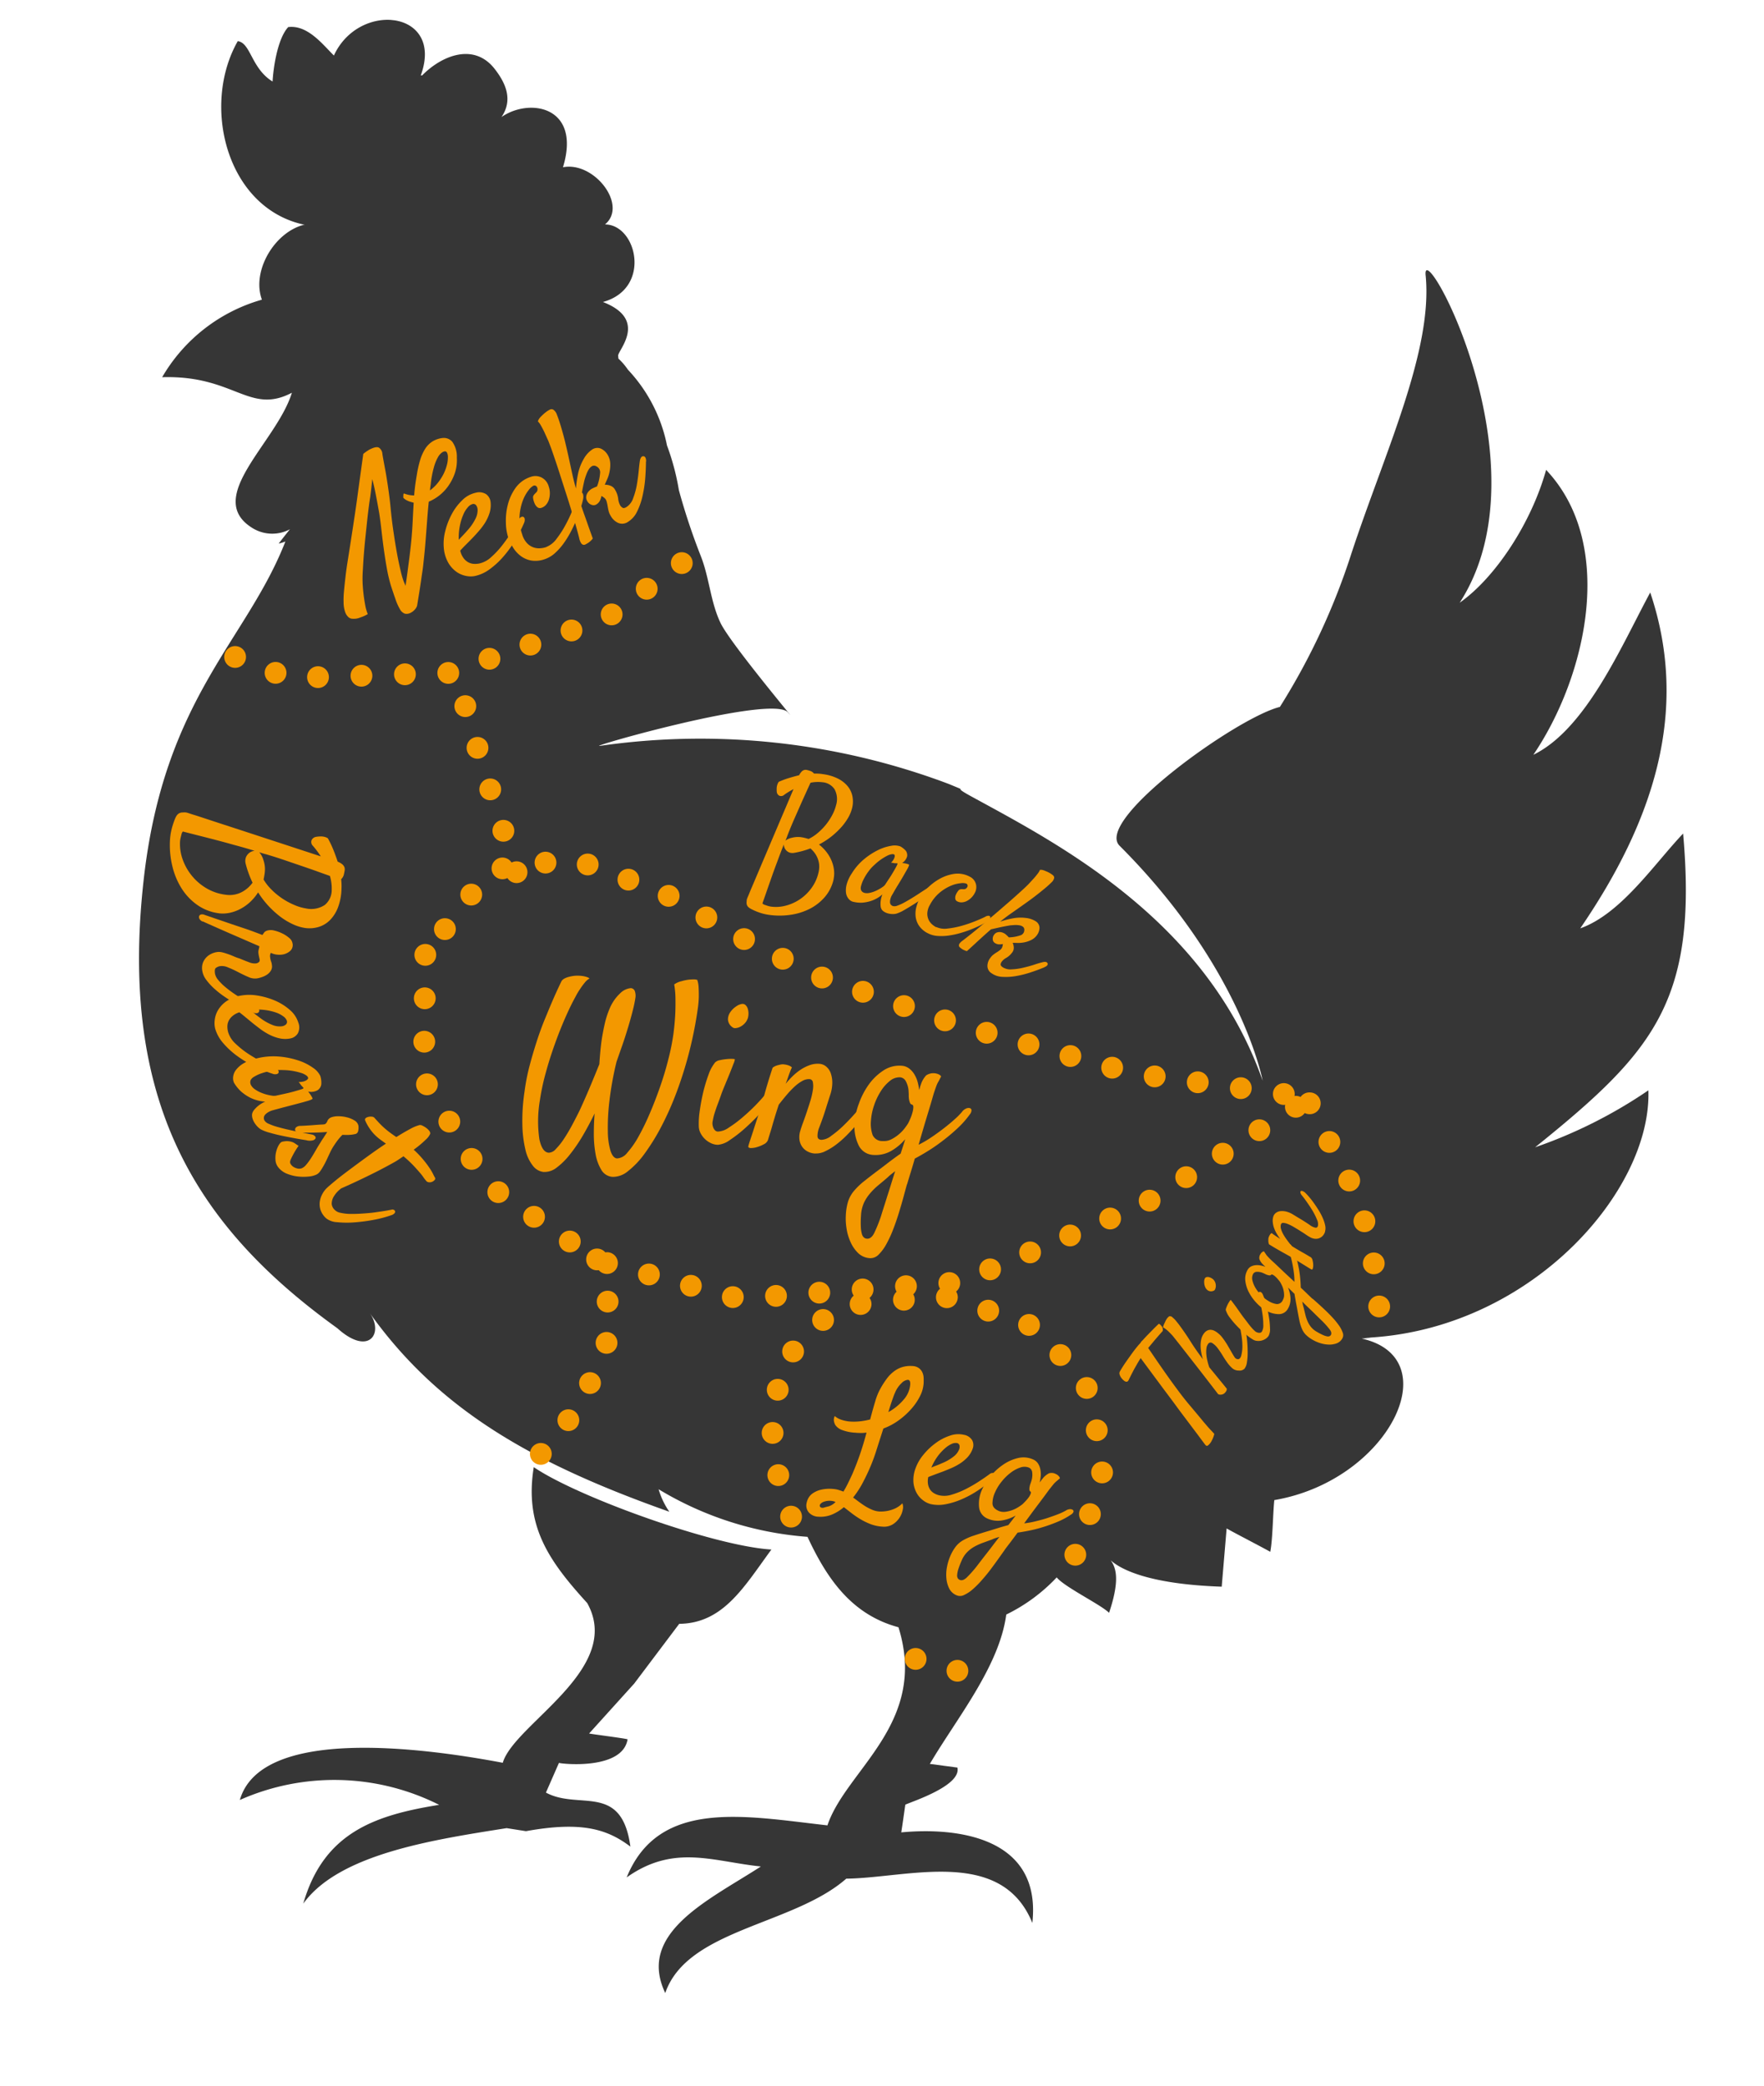 <svg xmlns="http://www.w3.org/2000/svg" xmlns:xlink="http://www.w3.org/1999/xlink" width="120.796" height="142.829" viewBox="0 0 120.796 142.829"><defs><clipPath id="a"><rect width="107.555" height="132.311" fill="none"/></clipPath></defs><g transform="matrix(0.995, 0.105, -0.105, 0.995, 13.83, 0)"><g transform="translate(0 0)" clip-path="url(#a)"><path d="M98.986,68.5c7.369-7.336,10.023-11.1,7.815-22.411-1.768,2.306-3.648,5.914-6.321,7.192,4.185-7.749,5.925-15.56,2.351-23.361-1.564,3.793-3.366,9.746-6.79,11.886,3.046-5.7,4.161-14.906-1.178-19.483-.618,3.709-2.679,7.7-4.928,9.661,5.077-10-5.267-24.892-4.669-22.036,1.048,5.063-1.514,12.365-3.034,19.366a46.22,46.22,0,0,1-3.786,11.054c-2.861,1.038-11.837,9.04-9.915,10.6,9.2,7.435,11.427,14.964,11.427,14.964-5.013-10.6-15.816-14.725-21.845-17.245-1.715-.714.135-.176-1.715-.714A48.2,48.2,0,0,0,32.454,47.9C31.368,48.185,43.8,43.15,45,44.274s-4.386-4.232-5.228-5.6-1.081-2.992-1.833-4.428a44.058,44.058,0,0,1-1.956-4.31,16.486,16.486,0,0,0-1.132-2.96A10.579,10.579,0,0,0,31.648,22.1a4.379,4.379,0,0,0-.728-.686c0-.016-.014-.072-.037-.2-.064-.353,1.816-2.664-1.422-3.541,3.238-1.269,1.761-5.513-.416-5.294,1.438-1.472-1.194-4.23-3.272-3.589C26.6,4.508,23,4.282,21.228,5.814c.673-1.252.049-2.331-.794-3.21-1.606-1.686-3.719-.547-4.909.951a.507.507,0,0,1-.089,0c1.143-4.584-4.737-4.643-6.057-.724-.819-.648-2-1.914-3.314-1.607-.66.886-.718,2.944-.673,3.818C3.843,4.3,3.633,2.57,2.733,2.542.7,7.177,3.147,13.977,8.572,14.558c-.046-.054-.081-.106.009,0,.092.129.042.066-.005,0-1.974.71-3.265,3.543-2.343,5.406A11.535,11.535,0,0,0,0,25.957c4.909-.672,6.19,1.956,8.942.126C8.256,29.59,3.61,33.9,7.282,35.6a2.576,2.576,0,0,0,2.506-.211q-.337.521-.663,1.055a2.5,2.5,0,0,0,.443-.194C7.638,43.319,2.4,47.786,2.35,60.405c-.066,15.082,5.922,23.04,16.405,29.018,2.351,1.712,3.221,0,2.086-1.278,5.324,6,11.917,9.013,21.829,11.383a5.271,5.271,0,0,1-.893-1.455,22.977,22.977,0,0,0,10.477,2.17c1.691,2.83,3.642,4.989,6.84,5.5,2.733,6.329-2.541,10.066-3.412,13.993-5.645-.037-11.667-.643-13.291,4.984,2.985-2.63,5.758-1.7,9.056-1.708-3.3,2.666-7.982,5.406-5.6,9.3,1.036-4.513,8.213-5.526,11.5-9.085,4.123-.474,10.322-3.3,12.983,1.679.025-5.919-5.814-5.984-9.572-5.223.033-.639.051-1.274.076-1.914.459-.278,3.689-1.7,3.278-2.9l-1.9-.052c1.471-3.252,4.03-7.112,4.127-10.713a11.87,11.87,0,0,0,3.167-2.891c.6.6,3.223,1.545,3.82,2.036.441-2.014.277-3-.27-3.589.761.555,2.792,1.353,7.748,1l-.084-4c.684.3,2.464.985,3.138,1.278.08-.884-.1-2.675-.094-3.549,7.642-2.148,10.863-10.927,4.785-11.62,1.581-.291-.75.112.788-.168,10.844-1.936,17.884-12.06,16.943-18.786a32.625,32.625,0,0,1-7.3,4.69" transform="translate(0 0)" fill="#363636"/><path d="M32.6,96.353l.674-2.119c-.11.059,4.369.129,4.5-2.087,0-.049-2.617-.1-2.659-.126L37.826,88.3l2.633-4.387c3.011-.354,4.152-3,5.742-5.72-3.909.182-13.565-2.174-16.767-3.9-.224,4.055,1.677,6.258,4.614,8.866,2.983,4.234-4.106,8.756-4.6,11.477-5.527-.454-16.716-.754-17.629,4.42a15.944,15.944,0,0,1,13.6-1.1c-4.308,1.165-7.658,2.722-8.539,7.7,2.089-3.664,8.467-5.3,13.3-6.6l1.338.068c3.763-1.1,5.539-.706,7.218.3-1.057-4.319-3.773-2.085-6.142-3.072" transform="translate(3.687 23.172)" fill="#363636"/><path d="M28.154,27.507a.745.745,0,1,0-.745-.745.745.745,0,0,0,.745.745" transform="translate(8.549 8.115)" fill="#f39800"/><path d="M26.475,29.03a.745.745,0,1,0-.745-.745.745.745,0,0,0,.745.745" transform="translate(8.025 8.59)" fill="#f39800"/><path d="M24.795,30.553a.745.745,0,1,0-.744-.745.746.746,0,0,0,.744.745" transform="translate(7.502 9.065)" fill="#f39800"/><path d="M22.8,30.116a.745.745,0,1,0,.745.745.745.745,0,0,0-.745-.745" transform="translate(6.88 9.393)" fill="#f39800"/><path d="M20.75,32.564A.745.745,0,1,0,20,31.819a.745.745,0,0,0,.745.745" transform="translate(6.24 9.692)" fill="#f39800"/><path d="M18.7,33.523a.745.745,0,1,0-.745-.745.745.745,0,0,0,.745.745" transform="translate(5.599 9.992)" fill="#f39800"/><path d="M17.386,33.737a.745.745,0,1,0-.745.745.745.745,0,0,0,.745-.745" transform="translate(4.958 10.291)" fill="#f39800"/><path d="M14.4,33.3a.745.745,0,1,0,.745.744A.744.744,0,0,0,14.4,33.3" transform="translate(4.258 10.387)" fill="#f39800"/><path d="M12.151,33.614a.745.745,0,1,0,.745.744.745.745,0,0,0-.745-.744" transform="translate(3.558 10.484)" fill="#f39800"/><path d="M9.905,33.924a.745.745,0,1,0,.745.745.745.745,0,0,0-.745-.745" transform="translate(2.857 10.581)" fill="#f39800"/><path d="M7.68,33.934a.745.745,0,1,0,.745.745.745.745,0,0,0-.745-.745" transform="translate(2.163 10.584)" fill="#f39800"/><path d="M5.493,33.332a.745.745,0,1,0,.746.745.744.744,0,0,0-.746-.745" transform="translate(1.481 10.396)" fill="#f39800"/><path d="M39.045,74.884a.745.745,0,1,0,.745.745.746.746,0,0,0-.745-.745" transform="translate(11.946 23.357)" fill="#f39800"/><path d="M38.9,73.545a.745.745,0,1,0-.745.745.745.745,0,0,0,.745-.745" transform="translate(11.668 22.707)" fill="#f39800"/><path d="M38.373,71.388a.745.745,0,1,0-.745.745.745.745,0,0,0,.745-.745" transform="translate(11.504 22.034)" fill="#f39800"/><path d="M36.912,69.121a.745.745,0,1,0,.745-.745.745.745,0,0,0-.745.745" transform="translate(11.513 21.327)" fill="#f39800"/><path d="M37.5,67.05a.745.745,0,1,0,.745-.745.745.745,0,0,0-.745.745" transform="translate(11.697 20.681)" fill="#f39800"/><path d="M38.883,65.251a.745.745,0,1,0,.746-.744.746.746,0,0,0-.746.744" transform="translate(12.128 20.12)" fill="#f39800"/><path d="M42.233,64.457a.736.736,0,0,0-.181-.48.756.756,0,0,0,.213-.523.744.744,0,1,0-1.307.483.743.743,0,0,0,.53,1.266.745.745,0,0,0,.745-.745" transform="translate(12.708 19.559)" fill="#f39800"/><path d="M44.453,63.982a.729.729,0,0,0-.146-.438.745.745,0,1,0-1.152-.056.744.744,0,1,0,1.3.495" transform="translate(13.401 19.433)" fill="#f39800"/><path d="M46.673,63.629a.736.736,0,0,0-.16-.455A.745.745,0,1,0,45.4,63.1a.745.745,0,1,0,1.27.529" transform="translate(14.093 19.307)" fill="#f39800"/><path d="M48.89,63.864a.745.745,0,1,0-.745.745.745.745,0,0,0,.745-.745" transform="translate(14.785 19.687)" fill="#f39800"/><path d="M51.086,64.381a.745.745,0,1,0-.745.745.746.746,0,0,0,.745-.745" transform="translate(15.47 19.848)" fill="#f39800"/><path d="M52.131,65.027a.745.745,0,1,0,.745.745.745.745,0,0,0-.745-.745" transform="translate(16.028 20.282)" fill="#f39800"/><path d="M52.936,67.336a.745.745,0,1,0,.745-.745.745.745,0,0,0-.745.745" transform="translate(16.511 20.77)" fill="#f39800"/><path d="M54.432,70.219a.745.745,0,1,0-.745-.745.745.745,0,0,0,.745.745" transform="translate(16.745 21.437)" fill="#f39800"/><path d="M54.939,70.888a.745.745,0,1,0,.745.745.746.746,0,0,0-.745-.745" transform="translate(16.903 22.11)" fill="#f39800"/><path d="M54.536,73.119a.744.744,0,1,0,.744.744.744.744,0,0,0-.744-.744" transform="translate(16.778 22.806)" fill="#f39800"/><path d="M54,75.305a.745.745,0,1,0,.745.745A.745.745,0,0,0,54,75.305" transform="translate(16.61 23.488)" fill="#f39800"/><path d="M48.518,81.971a.744.744,0,1,0,.745.744.744.744,0,0,0-.745-.744" transform="translate(14.901 25.567)" fill="#f39800"/><path d="M46.285,81.582a.745.745,0,1,0,.745.745.745.745,0,0,0-.745-.745" transform="translate(14.204 25.446)" fill="#f39800"/><path d="M17.868,46.3a.745.745,0,1,0,.745.745.745.745,0,0,0-.745-.745" transform="translate(5.341 14.442)" fill="#f39800"/><path d="M19.046,45.856a.745.745,0,1,0-.745-.745.745.745,0,0,0,.745.745" transform="translate(5.708 13.838)" fill="#f39800"/><path d="M22.722,42.3a.745.745,0,1,0,.746.744.745.745,0,0,0-.746-.744" transform="translate(6.855 13.194)" fill="#f39800"/><path d="M25.668,42.911a.745.745,0,1,0-.745.745.745.745,0,0,0,.745-.745" transform="translate(7.542 13.152)" fill="#f39800"/><path d="M26.374,43.474a.745.745,0,1,0,.745-.744.745.745,0,0,0-.745.744" transform="translate(8.226 13.328)" fill="#f39800"/><path d="M29.294,43.351a.745.745,0,1,0,.745.745.745.745,0,0,0-.745-.745" transform="translate(8.905 13.521)" fill="#f39800"/><path d="M31.369,44.265a.745.745,0,1,0,.745.744.744.744,0,0,0-.745-.744" transform="translate(9.552 13.806)" fill="#f39800"/><path d="M33.443,45.179a.745.745,0,1,0,.746.744.744.744,0,0,0-.746-.744" transform="translate(10.199 14.092)" fill="#f39800"/><path d="M35.561,45.989a.745.745,0,1,0,.744.744.744.744,0,0,0-.744-.744" transform="translate(10.859 14.344)" fill="#f39800"/><path d="M37.7,48.237a.745.745,0,1,0-.745-.745.744.744,0,0,0,.745.745" transform="translate(11.525 14.581)" fill="#f39800"/><path d="M39.9,48.753a.745.745,0,1,0-.745-.745.745.745,0,0,0,.745.745" transform="translate(12.213 14.742)" fill="#f39800"/><path d="M42.108,47.781a.745.745,0,1,0,.745.744.744.744,0,0,0-.745-.744" transform="translate(12.901 14.903)" fill="#f39800"/><path d="M44.315,49.787a.745.745,0,1,0-.745-.745.745.745,0,0,0,.745.745" transform="translate(13.59 15.064)" fill="#f39800"/><path d="M46.543,48.713a.744.744,0,1,0,.745.745.745.745,0,0,0-.745-.745" transform="translate(14.285 15.194)" fill="#f39800"/><path d="M48.779,49.087a.745.745,0,1,0,.745.744.745.745,0,0,0-.745-.744" transform="translate(14.982 15.31)" fill="#f39800"/><path d="M51.015,50.951a.745.745,0,1,0-.745-.745.745.745,0,0,0,.745.745" transform="translate(15.679 15.427)" fill="#f39800"/><path d="M52.5,50.582a.745.745,0,1,0,.745-.745.745.745,0,0,0-.745.745" transform="translate(16.377 15.544)" fill="#f39800"/><path d="M55.5,51.545a.745.745,0,1,0-.745-.745.744.744,0,0,0,.745.745" transform="translate(17.079 15.613)" fill="#f39800"/><path d="M57.767,50.125a.745.745,0,1,0,.745.745.745.745,0,0,0-.745-.745" transform="translate(17.785 15.634)" fill="#f39800"/><path d="M60.032,50.194a.745.745,0,1,0,.745.744.745.745,0,0,0-.745-.744" transform="translate(18.492 15.656)" fill="#f39800"/><path d="M61.224,52.275a.745.745,0,1,0,.745.744.745.745,0,0,0-.745-.744" transform="translate(18.864 16.305)" fill="#f39800"/><path d="M59.455,53.693a.745.745,0,1,0,.745.745.745.745,0,0,0-.745-.745" transform="translate(18.312 16.747)" fill="#f39800"/><path d="M57.686,55.111a.745.745,0,1,0,.745.744.745.745,0,0,0-.745-.744" transform="translate(17.76 17.189)" fill="#f39800"/><path d="M55.917,56.528a.745.745,0,1,0,.745.744.744.744,0,0,0-.745-.744" transform="translate(17.208 17.631)" fill="#f39800"/><path d="M54.71,58.417a.745.745,0,1,0-.745.745.746.746,0,0,0,.745-.745" transform="translate(16.6 17.988)" fill="#f39800"/><path d="M51.237,59.515a.745.745,0,1,0,.746-.744.746.746,0,0,0-.746.744" transform="translate(15.981 18.331)" fill="#f39800"/><path d="M50.744,60.613a.745.745,0,1,0-.745.745.745.745,0,0,0,.745-.745" transform="translate(15.363 18.673)" fill="#f39800"/><path d="M48.016,62.457a.745.745,0,1,0-.745-.745.745.745,0,0,0,.745.745" transform="translate(14.744 19.016)" fill="#f39800"/><path d="M39.283,64.6a.745.745,0,1,0-.745-.745.746.746,0,0,0,.745.745" transform="translate(12.02 19.685)" fill="#f39800"/><path d="M37.8,64.26a.745.745,0,1,0-.745.745.745.745,0,0,0,.745-.745" transform="translate(11.324 19.811)" fill="#f39800"/><path d="M34.82,63.815a.745.745,0,1,0,.745.745.745.745,0,0,0-.745-.745" transform="translate(10.628 19.904)" fill="#f39800"/><path d="M32.581,63.457a.744.744,0,1,0,.746.744.745.745,0,0,0-.746-.744" transform="translate(9.93 19.793)" fill="#f39800"/><path d="M30.343,63.1a.745.745,0,1,0,.745.745.745.745,0,0,0-.745-.745" transform="translate(9.232 19.681)" fill="#f39800"/><path d="M29.017,63.526a.745.745,0,0,0-.745-.745.758.758,0,0,0-.19.029.744.744,0,1,0-.513,1.283.778.778,0,0,0,.193-.026.743.743,0,0,0,1.255-.541" transform="translate(8.367 19.526)" fill="#f39800"/><path d="M26.058,63.313a.745.745,0,1,0-.745-.745.745.745,0,0,0,.745.745" transform="translate(7.895 19.283)" fill="#f39800"/><path d="M24.812,61.482a.745.745,0,1,0-.745.745.744.744,0,0,0,.745-.745" transform="translate(7.275 18.944)" fill="#f39800"/><path d="M22.823,60.4a.745.745,0,1,0-.745.745.746.746,0,0,0,.745-.745" transform="translate(6.654 18.605)" fill="#f39800"/><path d="M20.511,58.076a.745.745,0,1,0,.745.744.745.745,0,0,0-.745-.744" transform="translate(6.165 18.114)" fill="#f39800"/><path d="M19.149,56.263a.745.745,0,1,0,.746.744.744.744,0,0,0-.746-.744" transform="translate(5.741 17.549)" fill="#f39800"/><path d="M17.787,54.451a.745.745,0,1,0,.745.745.745.745,0,0,0-.745-.745" transform="translate(5.315 16.984)" fill="#f39800"/><path d="M18.158,53a.745.745,0,1,0-.745.745A.745.745,0,0,0,18.158,53" transform="translate(5.199 16.299)" fill="#f39800"/><path d="M17.947,50.745a.745.745,0,1,0-.745.745.745.745,0,0,0,.745-.745" transform="translate(5.133 15.595)" fill="#f39800"/><path d="M17.737,48.488a.745.745,0,1,0-.745.745.744.744,0,0,0,.745-.745" transform="translate(5.068 14.892)" fill="#f39800"/><path d="M25.718,73a.745.745,0,1,0,.745.745A.745.745,0,0,0,25.718,73" transform="translate(7.789 22.768)" fill="#f39800"/><path d="M26.962,71.1a.745.745,0,1,0,.745.745.745.745,0,0,0-.745-.745" transform="translate(8.177 22.177)" fill="#f39800"/><path d="M27.881,69.056a.745.745,0,1,0,.746.745.744.744,0,0,0-.746-.745" transform="translate(8.464 21.539)" fill="#f39800"/><path d="M28.519,66.881a.745.745,0,1,0,.745.745.745.745,0,0,0-.745-.745" transform="translate(8.663 20.86)" fill="#f39800"/><path d="M28.351,66.221a.744.744,0,1,0-.745-.745.745.745,0,0,0,.745.745" transform="translate(8.61 20.191)" fill="#f39800"/><path d="M17.706,36.112a.745.745,0,1,0-.745-.745.745.745,0,0,0,.745.745" transform="translate(5.29 10.799)" fill="#f39800"/><path d="M18.567,36.719a.745.745,0,1,0,.745.745.745.745,0,0,0-.745-.745" transform="translate(5.559 11.453)" fill="#f39800"/><path d="M18.71,39.549a.745.745,0,1,0,.745-.745.745.745,0,0,0-.745.745" transform="translate(5.836 12.103)" fill="#f39800"/><path d="M20.364,42.37a.745.745,0,1,0-.745-.745.745.745,0,0,0,.745.745" transform="translate(6.119 12.751)" fill="#f39800"/><path d="M22.254,43.74a.744.744,0,0,0-1.154-.622.742.742,0,1,0-.172,1.084.743.743,0,0,0,1.326-.462" transform="translate(6.168 13.36)" fill="#f39800"/><path d="M64.1,50.709a.741.741,0,0,0-.645.38.718.718,0,0,0-.249-.046.7.7,0,0,0-.173.022.432.432,0,0,0,.007-.058.745.745,0,1,0-.745.745.754.754,0,0,0,.173-.022c0,.02-.007.037-.007.056a.742.742,0,0,0,1.391.365.713.713,0,0,0,.249.046.745.745,0,1,0,0-1.489" transform="translate(19.199 15.678)" fill="#f39800"/><path d="M64.923,52.5a.745.745,0,1,0,.745.744.745.745,0,0,0-.745-.744" transform="translate(20.017 16.374)" fill="#f39800"/><path d="M66.162,54.393a.745.745,0,1,0,.745.745.745.745,0,0,0-.745-.745" transform="translate(20.404 16.965)" fill="#f39800"/><path d="M67.918,57.167a.745.745,0,1,0-.745.745.744.744,0,0,0,.745-.745" transform="translate(20.72 17.599)" fill="#f39800"/><path d="M68.634,59.3a.744.744,0,1,0-.744.745.745.745,0,0,0,.744-.745" transform="translate(20.943 18.264)" fill="#f39800"/><path d="M69.151,61.506a.745.745,0,1,0-.745.745.746.746,0,0,0,.745-.745" transform="translate(21.104 18.952)" fill="#f39800"/><path d="M42.463,71.919a2.986,2.986,0,0,1-.964-.081.94.94,0,0,1-.509-.3.823.823,0,0,1-.115-.239.545.545,0,0,1,.018-.362,1.15,1.15,0,0,0,.363.176,2.048,2.048,0,0,0,.358.071A2.4,2.4,0,0,0,42,71.2a3.931,3.931,0,0,0,.676-.091,4.9,4.9,0,0,0,.649-.194c.071-.467.143-.888.214-1.265a4.213,4.213,0,0,1,.266-.918,6.061,6.061,0,0,1,.358-.71,2.414,2.414,0,0,1,.429-.542,1.829,1.829,0,0,1,.535-.357,1.951,1.951,0,0,1,.69-.148.791.791,0,0,1,.463.1.754.754,0,0,1,.269.277,1.019,1.019,0,0,1,.121.374,3.731,3.731,0,0,1,.035.377,2.232,2.232,0,0,1-.146.844,3.962,3.962,0,0,1-.483.917,5.183,5.183,0,0,1-.767.872,4.28,4.28,0,0,1-1.019.7c-.11.517-.215,1.027-.319,1.534a12.257,12.257,0,0,1-.321,1.254c-.094.306-.215.648-.365,1.027a6.393,6.393,0,0,1-.56,1.1c.151.087.3.176.46.27s.311.177.47.252a3.623,3.623,0,0,0,.48.181,1.546,1.546,0,0,0,.508.058,2.535,2.535,0,0,0,.543-.106,2.386,2.386,0,0,0,.479-.214,1.723,1.723,0,0,0,.455-.4.713.713,0,0,1,.073.416,1.487,1.487,0,0,1-.155.565,1.507,1.507,0,0,1-.407.508,1.139,1.139,0,0,1-.685.24,2.764,2.764,0,0,1-.832-.083,4.688,4.688,0,0,1-.732-.264,6.086,6.086,0,0,1-.649-.348l-.569-.352a3.055,3.055,0,0,1-.743.58,2.037,2.037,0,0,1-.917.252.919.919,0,0,1-.661-.2.729.729,0,0,1-.248-.6,1.33,1.33,0,0,1,.066-.335.968.968,0,0,1,.244-.378,1.64,1.64,0,0,1,.516-.321,2.6,2.6,0,0,1,.863-.161,1.719,1.719,0,0,1,.38.024,3.636,3.636,0,0,1,.358.083c.077-.157.153-.34.231-.546s.157-.437.247-.7c.155-.5.289-.992.4-1.49s.2-.98.272-1.448a2.516,2.516,0,0,1-.34.063c-.121.012-.241.022-.365.026m-1.686,5.334c.1-.042.213-.085.344-.13a1.147,1.147,0,0,0,.437-.346.866.866,0,0,0-.269-.046,1.17,1.17,0,0,0-.6.15c-.123.087-.184.169-.18.248a.137.137,0,0,0,.073.118.287.287,0,0,0,.2.007m4.016-8.278c-.034.118-.076.291-.129.518s-.106.489-.161.786a3.707,3.707,0,0,0,.96-.973,1.77,1.77,0,0,0,.329-1.063c-.008-.209-.075-.31-.2-.3a.694.694,0,0,0-.4.269,1.9,1.9,0,0,0-.395.767" transform="translate(12.35 20.889)" fill="#f39800"/><path d="M50.42,73.055a8.32,8.32,0,0,1-.916.876,6.961,6.961,0,0,1-1.044.724,5.19,5.19,0,0,1-1.084.467,2.468,2.468,0,0,1-1.027.093,1.464,1.464,0,0,1-.53-.2,1.577,1.577,0,0,1-.484-.447,1.848,1.848,0,0,1-.3-.71,2.26,2.26,0,0,1,.049-.99,3.068,3.068,0,0,1,.43-.955,4.461,4.461,0,0,1,.744-.876,3.45,3.45,0,0,1,.916-.611,1.7,1.7,0,0,1,.954-.163.82.82,0,0,1,.6.306.705.705,0,0,1,.1.564,1.681,1.681,0,0,1-.291.63,2.762,2.762,0,0,1-.472.485,4.072,4.072,0,0,1-.55.37c-.19.108-.37.2-.538.29-.185.091-.362.177-.527.261s-.317.157-.443.226a1.274,1.274,0,0,0,.037.5.967.967,0,0,0,.186.348.832.832,0,0,0,.294.215,1.2,1.2,0,0,0,.356.1,1.629,1.629,0,0,0,.85-.134,5.714,5.714,0,0,0,.917-.483,9.533,9.533,0,0,0,.861-.627c.269-.22.495-.413.67-.577a.316.316,0,0,1,.184-.085.164.164,0,0,1,.134.042.173.173,0,0,1,.035.146.435.435,0,0,1-.115.213m-2.7-2.178a.62.62,0,0,0-.349.092,1.8,1.8,0,0,0-.425.348,3.407,3.407,0,0,0-.436.585,3.7,3.7,0,0,0-.357.824c.1-.056.21-.114.328-.172s.234-.122.353-.192a3.207,3.207,0,0,0,.783-.572,1.135,1.135,0,0,0,.286-.466.481.481,0,0,0,0-.323.23.23,0,0,0-.182-.125" transform="translate(14.037 21.912)" fill="#f39800"/><path d="M51.036,77.548c-.094.165-.21.373-.35.621s-.291.508-.454.782-.338.539-.525.8a6.326,6.326,0,0,1-.552.689,2.442,2.442,0,0,1-.548.454.606.606,0,0,1-.513.08.98.98,0,0,1-.556-.413,1.945,1.945,0,0,1-.265-.682,2.742,2.742,0,0,1-.037-.785,3.535,3.535,0,0,1,.138-.724,3.02,3.02,0,0,1,.314-.711,1.714,1.714,0,0,1,.446-.474,3.97,3.97,0,0,1,.707-.4q.427-.195,1.088-.471l.621-.266c.2-.084.384-.157.559-.224l.237-.38c.073-.121.139-.227.194-.323a2.825,2.825,0,0,1-.9.432,1.717,1.717,0,0,1-1.01-.028.941.941,0,0,1-.632-.67,2.319,2.319,0,0,1,.1-1.35,3.607,3.607,0,0,1,.455-.891,4.194,4.194,0,0,1,.76-.857,3.03,3.03,0,0,1,.958-.561,1.6,1.6,0,0,1,1.043-.021.756.756,0,0,1,.382.255,1.2,1.2,0,0,1,.2.4,1.686,1.686,0,0,1,.066.447,3.315,3.315,0,0,1-.024.413.83.83,0,0,0,.079-.127.576.576,0,0,1,.073-.117,1.31,1.31,0,0,1,.411-.436.6.6,0,0,1,.462-.008.6.6,0,0,1,.241.139c.059.06.083.1.075.134-.063.07-.114.122-.15.159s-.073.076-.11.117a1.392,1.392,0,0,0-.126.163c-.045.067-.108.165-.189.293-.033.047-.1.159-.2.333s-.223.382-.367.622-.3.5-.471.788l-.493.842a5.782,5.782,0,0,0,.781-.228c.275-.1.542-.2.8-.319s.487-.226.693-.335a3.6,3.6,0,0,0,.467-.285.577.577,0,0,1,.26-.125.32.32,0,0,1,.206.022.125.125,0,0,1,.068.133.357.357,0,0,1-.144.2,5.131,5.131,0,0,1-.871.594,10.649,10.649,0,0,1-.973.471,8.889,8.889,0,0,1-.925.34c-.291.091-.54.16-.741.21-.18.307-.329.559-.445.749s-.223.363-.314.521M48.193,79.9c.147.047.3-.022.463-.211a8.086,8.086,0,0,0,.576-.8c.05-.081.122-.2.215-.352s.2-.328.325-.525.255-.409.392-.636.279-.458.425-.687c-.076.033-.153.066-.232.1a2.1,2.1,0,0,0-.257.132l-.614.3a3.88,3.88,0,0,0-.547.325,2.168,2.168,0,0,0-.445.425,1.844,1.844,0,0,0-.31.609,6.085,6.085,0,0,0-.163.606,1.643,1.643,0,0,0-.037.391.366.366,0,0,0,.063.222.278.278,0,0,0,.144.1m2.142-4.975a.888.888,0,0,0,.476.017,2.06,2.06,0,0,0,.459-.165,2.138,2.138,0,0,0,.38-.237c.109-.088.193-.157.251-.214s.114-.134.19-.231a2.568,2.568,0,0,0,.2-.291,1.1,1.1,0,0,0,.114-.269c.024-.081.01-.136-.039-.157a.158.158,0,0,1-.076-.123.746.746,0,0,1-.005-.2,1.2,1.2,0,0,1,.035-.207c.017-.067.03-.13.041-.182a1.363,1.363,0,0,0-.009-.626.4.4,0,0,0-.243-.272.823.823,0,0,0-.6.054,2.247,2.247,0,0,0-.623.43,3.351,3.351,0,0,0-.547.668,3.1,3.1,0,0,0-.362.756,1.842,1.842,0,0,0-.1.79c.028.216.184.367.464.458" transform="translate(14.729 22.177)" fill="#f39800"/><path d="M55.8,67.457a.215.215,0,0,1-.08.135.173.173,0,0,1-.115.017.33.33,0,0,1-.127-.055,1.1,1.1,0,0,1-.115-.087,1.265,1.265,0,0,1-.1-.1.867.867,0,0,1-.091-.131.48.48,0,0,1-.052-.135.271.271,0,0,1,.017-.14c.11-.248.227-.483.348-.7s.235-.421.338-.6q.173-.305.353-.571a1.049,1.049,0,0,1,.081-.114c.028-.037.055-.075.081-.113a.406.406,0,0,1,.059-.112.47.47,0,0,1,.056-.063c.1-.136.2-.277.314-.418.093-.119.2-.253.317-.4s.237-.294.361-.436a.342.342,0,0,1,.15.091c.025.025.051.049.077.072a.214.214,0,0,1,.055.091.591.591,0,0,1,.033.1.414.414,0,0,1,0,.114c-.115.159-.226.315-.331.466s-.194.282-.272.4l-.262.39.665.785c.262.308.543.631.838.968s.593.664.891.987.572.6.824.842.48.463.714.689l.306.3c.1.1.211.2.315.3s.2.185.3.27.184.161.265.231a1.836,1.836,0,0,1-.056.277,1.856,1.856,0,0,1-.075.213.939.939,0,0,1-.094.189c-.077.115-.139.177-.182.188s-.1-.025-.164-.094-.211-.227-.462-.5c-.1-.113-.239-.257-.4-.43s-.356-.383-.585-.628-.5-.534-.8-.866-.657-.711-1.053-1.14l-1.686-1.837c-.079.159-.152.314-.22.472s-.134.3-.19.445-.106.269-.148.383-.076.206-.1.274" transform="translate(17.19 19.784)" fill="#f39800"/><path d="M62.35,63.141a.2.2,0,0,1,.005-.147.131.131,0,0,1,.087-.068.145.145,0,0,1,.118.034.347.347,0,0,1,.106.156c.066.176.127.366.184.575s.1.424.139.645.067.437.088.652a3.768,3.768,0,0,1,.013.589.931.931,0,0,1-.114.45.466.466,0,0,1-.382.174.659.659,0,0,1-.443-.1,2.353,2.353,0,0,1-.434-.4c-.1-.112-.215-.252-.342-.422a5.725,5.725,0,0,0-.392-.462,1.376,1.376,0,0,0-.379-.289.2.2,0,0,0-.287.083.614.614,0,0,0-.083.306,1.8,1.8,0,0,0,.035.407,2.664,2.664,0,0,0,.121.443,4.208,4.208,0,0,0,.173.425c.164.161.328.321.488.48.134.136.282.279.439.434s.3.3.42.42a.349.349,0,0,1-.01.129.369.369,0,0,1-.047.1.755.755,0,0,1-.073.1.491.491,0,0,1-.114.081.619.619,0,0,1-.134.039.359.359,0,0,1-.171-.017q-1.141-1.2-1.839-1.922c-.464-.48-.82-.846-1.063-1.1-.293-.3-.495-.506-.607-.619-.083-.075-.167-.144-.248-.211a2.448,2.448,0,0,0-.231-.171,1.325,1.325,0,0,0-.241-.125.662.662,0,0,1,.024-.165c.016-.055.033-.109.052-.159s.042-.126.066-.185a.908.908,0,0,1,.08-.156.537.537,0,0,1,.081-.1A.1.1,0,0,1,57.524,63a.216.216,0,0,1,.173.054c.071.051.143.1.214.165.08.079.165.165.258.258.329.358.64.719.93,1.088s.615.743.972,1.124a3.193,3.193,0,0,1-.153-.421,2.617,2.617,0,0,1-.1-.47,1.937,1.937,0,0,1,0-.47,1.01,1.01,0,0,1,.156-.429.627.627,0,0,1,.159-.173.485.485,0,0,1,.213-.091.619.619,0,0,1,.274.026,1.256,1.256,0,0,1,.337.177,1.366,1.366,0,0,1,.226.181c.071.07.147.152.228.247s.168.2.261.328.2.272.319.439c.083.115.157.211.219.286a.287.287,0,0,0,.215.117c.106.008.18-.067.222-.224a2.536,2.536,0,0,0,0-.825c-.009-.091-.029-.2-.054-.316s-.055-.239-.088-.356-.063-.227-.092-.329-.054-.186-.067-.251" transform="translate(17.819 19.626)" fill="#f39800"/><path d="M59.681,60.93a.522.522,0,0,1,.114.181.688.688,0,0,1,.046.216.555.555,0,0,1-.03.2.177.177,0,0,1-.109.117.412.412,0,0,1-.356.017.522.522,0,0,1-.226-.22.843.843,0,0,1-.1-.31.545.545,0,0,1,.01-.256.178.178,0,0,1,.113-.119.357.357,0,0,1,.18-.014.71.71,0,0,1,.2.068.575.575,0,0,1,.163.119m1.01,1.968a.343.343,0,0,1,.007-.188c.022-.081.046-.164.077-.247a1.755,1.755,0,0,1,.1-.22.434.434,0,0,1,.067-.108c.008,0,.052.039.136.13s.18.193.29.316.222.253.336.384.213.24.286.315.161.167.253.266.186.2.279.286a2.386,2.386,0,0,0,.274.234.459.459,0,0,0,.231.1.335.335,0,0,0,.173-.012.19.19,0,0,0,.091-.079.825.825,0,0,0,.052-.476,4.951,4.951,0,0,0-.127-.7q-.094-.37-.214-.712c-.081-.227-.15-.4-.207-.521a.333.333,0,0,1-.026-.181.129.129,0,0,1,.067-.1.146.146,0,0,1,.126.012.359.359,0,0,1,.13.14,4.683,4.683,0,0,1,.3.645,8.548,8.548,0,0,1,.272.819,5.232,5.232,0,0,1,.16.781.988.988,0,0,1-.039.525.711.711,0,0,1-.188.228.941.941,0,0,1-.268.15.872.872,0,0,1-.3.05.6.6,0,0,1-.289-.064,3.329,3.329,0,0,1-.517-.3,7.4,7.4,0,0,1-.624-.47,6.1,6.1,0,0,1-.564-.531,1.626,1.626,0,0,1-.337-.48" transform="translate(18.406 18.944)" fill="#f39800"/><path d="M65.865,62.139l.433.312q.26.189.543.407t.555.459a4.89,4.89,0,0,1,.466.471,1.91,1.91,0,0,1,.291.446.463.463,0,0,1,.016.39.744.744,0,0,1-.356.379,1.427,1.427,0,0,1-.53.14,2.131,2.131,0,0,1-.589-.039,2.528,2.528,0,0,1-.529-.167,2.239,2.239,0,0,1-.5-.293,1.265,1.265,0,0,1-.314-.377,2.865,2.865,0,0,1-.237-.558c-.071-.223-.157-.508-.257-.853-.051-.168-.1-.329-.144-.484s-.087-.3-.121-.434l-.264-.21c-.081-.066-.156-.123-.224-.172a2.161,2.161,0,0,1,.247.707,1.288,1.288,0,0,1-.108.748.7.7,0,0,1-.554.416,1.75,1.75,0,0,1-1-.194,2.681,2.681,0,0,1-.626-.413,3.191,3.191,0,0,1-.572-.64,2.277,2.277,0,0,1-.337-.762,1.192,1.192,0,0,1,.073-.778.577.577,0,0,1,.223-.264.932.932,0,0,1,.314-.117,1.285,1.285,0,0,1,.34-.01,2.662,2.662,0,0,1,.307.052.667.667,0,0,0-.089-.068.536.536,0,0,1-.081-.066.975.975,0,0,1-.289-.345.439.439,0,0,1,.035-.342.424.424,0,0,1,.123-.169c.049-.037.083-.052.1-.043.047.054.083.094.108.125s.051.06.077.093a1.491,1.491,0,0,0,.11.106c.046.038.114.1.2.167.033.028.109.085.231.174s.266.2.433.328.346.268.547.419l.585.438a4.482,4.482,0,0,0-.1-.6c-.051-.215-.108-.42-.171-.621s-.127-.382-.192-.543a3,3,0,0,0-.171-.374.413.413,0,0,1-.071-.2.235.235,0,0,1,.033-.151.093.093,0,0,1,.1-.039.288.288,0,0,1,.14.126,3.757,3.757,0,0,1,.369.7q.155.384.268.762c.075.253.131.493.174.719s.073.417.093.572q.321.24.518.4c.132.1.252.194.362.277m-2.015.3a.667.667,0,0,0,.054-.354,1.539,1.539,0,0,0-.084-.357,1.422,1.422,0,0,0-.146-.3c-.055-.089-.1-.156-.135-.2s-.092-.1-.157-.161a1.78,1.78,0,0,0-.2-.171.815.815,0,0,0-.189-.109c-.059-.022-.1-.018-.122.017a.117.117,0,0,1-.1.046.528.528,0,0,1-.147-.013.879.879,0,0,1-.152-.045c-.049-.018-.093-.033-.133-.045a.978.978,0,0,0-.466-.046.3.3,0,0,0-.224.156.628.628,0,0,0-.01.45,1.738,1.738,0,0,0,.268.5,2.589,2.589,0,0,0,.451.463,2.329,2.329,0,0,0,.533.335,1.4,1.4,0,0,0,.579.147.433.433,0,0,0,.38-.307m3.525,2.02c.047-.106.008-.228-.119-.363a5.368,5.368,0,0,0-.546-.5c-.055-.045-.138-.109-.244-.192s-.227-.178-.362-.287-.283-.224-.441-.345-.317-.248-.476-.378c.017.06.037.122.056.184a2.1,2.1,0,0,0,.076.2c.059.167.117.328.171.481a2.645,2.645,0,0,0,.2.437,1.658,1.658,0,0,0,.279.367,1.372,1.372,0,0,0,.428.283,4.48,4.48,0,0,0,.438.173,1.227,1.227,0,0,0,.286.062.282.282,0,0,0,.171-.029.221.221,0,0,0,.088-.1" transform="translate(19.064 18.272)" fill="#f39800"/><path d="M65.919,58.35a.748.748,0,0,1-.138.323.645.645,0,0,1-.239.189.637.637,0,0,1-.3.058.873.873,0,0,1-.335-.084c-.076-.031-.177-.081-.3-.148s-.264-.135-.412-.209-.3-.143-.446-.21a2.98,2.98,0,0,0-.415-.156.958.958,0,0,0-.319-.046.148.148,0,0,0-.154.121.553.553,0,0,0,.035.3,1.674,1.674,0,0,0,.185.342,3.661,3.661,0,0,0,.3.369c.113.125.232.251.356.375.184.089.346.164.485.228s.264.118.375.165.209.092.293.132.165.077.241.109a.338.338,0,0,1,.136.186,1.3,1.3,0,0,1,.079.3.761.761,0,0,1,0,.261q-.02.108-.094.075c-.033-.013-.1-.045-.22-.1l-.4-.193c-.155-.075-.317-.151-.492-.234s-.338-.157-.5-.23c-.126-.054-.264-.114-.418-.178-.13-.056-.283-.122-.457-.2s-.365-.167-.571-.266a.585.585,0,0,1-.056-.139.758.758,0,0,1-.022-.142.734.734,0,0,1-.005-.152,1.227,1.227,0,0,1,.035-.136.834.834,0,0,1,.054-.118.4.4,0,0,1,.087-.1c.037.024.089.055.155.092s.139.073.214.113.174.087.265.14a3.893,3.893,0,0,1-.262-.314,2.254,2.254,0,0,1-.226-.362,1.606,1.606,0,0,1-.14-.4.938.938,0,0,1-.008-.4.5.5,0,0,1,.151-.273.634.634,0,0,1,.3-.151,1.2,1.2,0,0,1,.415-.008,1.644,1.644,0,0,1,.493.163l.357.168c.114.051.247.113.4.189s.321.161.5.262a.924.924,0,0,0,.319.1c.092.009.148-.038.169-.139a.712.712,0,0,0-.113-.426,4.25,4.25,0,0,0-.359-.563c-.147-.194-.3-.379-.457-.559s-.285-.316-.384-.413a.45.45,0,0,1-.118-.173.11.11,0,0,1,.012-.108c.024-.024.064-.029.125-.017a.574.574,0,0,1,.213.112c.072.058.165.138.281.248a5.082,5.082,0,0,1,.361.377c.126.142.253.294.378.454a4.109,4.109,0,0,1,.329.491,2.557,2.557,0,0,1,.218.481.856.856,0,0,1,.038.421" transform="translate(19.373 17.392)" fill="#f39800"/><path d="M6.808,48.859A3.3,3.3,0,0,1,5.27,48.45a3.971,3.971,0,0,1-1.193-1.017,5.023,5.023,0,0,1-.788-1.446,6.134,6.134,0,0,1-.345-1.694,4.11,4.11,0,0,1,.007-.613,4.334,4.334,0,0,1,.076-.514c.031-.153.064-.283.094-.39a1.354,1.354,0,0,1,.081-.226.559.559,0,0,1,.146-.193.515.515,0,0,1,.265-.1,1.583,1.583,0,0,1,.157-.022.642.642,0,0,1,.121.005c.041.005.1.017.171.033s.172.039.3.064q.114.018.722.15t1.482.319q.876.185,1.9.405l1.981.425,1.733.373c.516.11.895.193,1.143.244-.091-.112-.186-.222-.285-.329s-.207-.216-.324-.327a.366.366,0,0,1-.14-.362.408.408,0,0,1,.29-.277,2.184,2.184,0,0,1,.261-.054,1.087,1.087,0,0,1,.258-.01.809.809,0,0,1,.289.077,6.893,6.893,0,0,1,.478.783c.134.256.252.5.361.74a1.11,1.11,0,0,1,.338.15.5.5,0,0,1,.163.185.482.482,0,0,1,.037.213c-.005.076-.01.156-.022.241a.636.636,0,0,1-.153.375c.025.115.043.228.059.337s.026.22.033.338a3.856,3.856,0,0,1-.109,1.28,2.5,2.5,0,0,1-.454.916,1.843,1.843,0,0,1-.718.543,2.175,2.175,0,0,1-.9.169,3.005,3.005,0,0,1-.872-.167A4.644,4.644,0,0,1,11,48.65,6.517,6.517,0,0,1,10.115,48a6.135,6.135,0,0,1-.8-.845,3.4,3.4,0,0,1-.484.724,3.1,3.1,0,0,1-.623.542,2.76,2.76,0,0,1-.7.335,2.333,2.333,0,0,1-.7.106m1.978-4.51q-.691-.136-1.49-.261c-.46-.08-.992-.165-1.6-.255l-1.942-.282a.45.45,0,0,0-.073.206c-.013.085-.024.169-.035.253a1.545,1.545,0,0,0-.007.3,3.134,3.134,0,0,0,.3,1.133,3.734,3.734,0,0,0,.728,1.034,3.686,3.686,0,0,0,1.085.758,3.406,3.406,0,0,0,1.388.311,1.856,1.856,0,0,0,.607-.081,1.784,1.784,0,0,0,.476-.231,2.076,2.076,0,0,0,.371-.325,2.208,2.208,0,0,0,.273-.377A7,7,0,0,1,8.264,45.3a.756.756,0,0,1-.042-.388.679.679,0,0,1,.123-.283.647.647,0,0,1,.206-.19.7.7,0,0,1,.235-.089m.841.161c-.084-.012-.168-.025-.253-.041s-.176-.034-.268-.054a1.409,1.409,0,0,1,.333.491,1.936,1.936,0,0,1,.18.676,2.7,2.7,0,0,1,0,.341c-.005.109-.014.215-.025.316a3.435,3.435,0,0,0,.627.643,4.753,4.753,0,0,0,.8.523,4.8,4.8,0,0,0,.859.349,3.234,3.234,0,0,0,.8.147,1.676,1.676,0,0,0,1.269-.375,1.325,1.325,0,0,0,.357-1.074,3,3,0,0,0-.223-.933c-.223-.054-.5-.119-.825-.2s-.69-.165-1.082-.255l-1.24-.282c-.434-.1-.874-.19-1.317-.272" transform="translate(0.916 13.174)" fill="#f39800"/><path d="M5.146,47.92a.435.435,0,0,1-.223-.147.251.251,0,0,1-.056-.181.175.175,0,0,1,.1-.135.372.372,0,0,1,.256-.009c.056.013.177.042.37.085s.424.1.691.157l.876.2c.314.071.615.138.9.2s.539.127.764.185.387.1.489.129c.06-.11.1-.186.134-.227a.5.5,0,0,1,.222-.13.883.883,0,0,1,.433-.028,2.574,2.574,0,0,1,.556.138,2.154,2.154,0,0,1,.5.256.6.6,0,0,1,.262.338.54.54,0,0,1-.1.537,1.072,1.072,0,0,1-.411.274,1.235,1.235,0,0,1-.411.072,1.215,1.215,0,0,1-.484-.076.857.857,0,0,0-.031.11.479.479,0,0,0,.016.2,1.154,1.154,0,0,0,.091.27.834.834,0,0,1,.084.245.542.542,0,0,1-.021.367.838.838,0,0,1-.2.282,1.315,1.315,0,0,1-.3.207,2.284,2.284,0,0,1-.314.134,1.029,1.029,0,0,1-.673-.007c-.253-.077-.53-.178-.837-.3q-.287-.112-.632-.21a.973.973,0,0,0-.588-.014.688.688,0,0,0-.235.147c-.056.056-.06.178-.017.366a.925.925,0,0,0,.264.422,3.653,3.653,0,0,0,.516.42,7.33,7.33,0,0,0,.652.394c.231.125.458.239.676.342s.416.186.585.253.3.115.374.15a.337.337,0,0,1,.173.127.209.209,0,0,1,.042.171.2.2,0,0,1-.126.127.477.477,0,0,1-.316-.021c-.093-.029-.243-.081-.451-.156s-.441-.171-.7-.285-.531-.245-.813-.394a6.344,6.344,0,0,1-.79-.489,4.059,4.059,0,0,1-.634-.56,1.372,1.372,0,0,1-.337-.6,1.062,1.062,0,0,1-.005-.555,1.151,1.151,0,0,1,.219-.408,1.227,1.227,0,0,1,.348-.278,1.292,1.292,0,0,1,.387-.139,1.083,1.083,0,0,1,.331.005c.121.018.249.045.382.076s.268.07.4.112.268.075.4.1c.269.081.5.146.686.192a1,1,0,0,0,.451.026.4.4,0,0,0,.185-.1.174.174,0,0,0,.047-.18.5.5,0,0,0-.03-.1.361.361,0,0,1-.022-.059c0-.021-.014-.049-.026-.085a1.688,1.688,0,0,1-.046-.164.7.7,0,0,1-.014-.281,1.3,1.3,0,0,0,.022-.226c-.064-.02-.2-.063-.42-.132l-.757-.239-.909-.285q-.478-.152-.891-.285l-.7-.226q-.289-.092-.346-.118" transform="translate(1.517 14.794)" fill="#f39800"/><path d="M10.585,56.559a9.649,9.649,0,0,1-1.32-.383,7.874,7.874,0,0,1-1.246-.584,5.619,5.619,0,0,1-1.027-.764,2.644,2.644,0,0,1-.645-.912,1.571,1.571,0,0,1-.1-.6,1.7,1.7,0,0,1,.155-.7,1.992,1.992,0,0,1,.505-.664,2.47,2.47,0,0,1,.954-.492,3.338,3.338,0,0,1,1.128-.117,5,5,0,0,1,1.227.219,3.812,3.812,0,0,1,1.072.526,1.869,1.869,0,0,1,.67.807.877.877,0,0,1,.041.731.762.762,0,0,1-.475.4,1.8,1.8,0,0,1-.746.068,2.921,2.921,0,0,1-.712-.177,4.4,4.4,0,0,1-.647-.314c-.2-.121-.391-.236-.563-.348l-.533-.352c-.168-.113-.32-.21-.453-.291a1.347,1.347,0,0,0-.445.306,1.047,1.047,0,0,0-.227.363.918.918,0,0,0-.042.391,1.415,1.415,0,0,0,.1.39,1.776,1.776,0,0,0,.592.724,6.2,6.2,0,0,0,.949.6,10.191,10.191,0,0,0,1.056.466c.353.131.653.236.905.316a.34.34,0,0,1,.178.123.19.19,0,0,1,.035.15.178.178,0,0,1-.121.109.458.458,0,0,1-.258.012m.572-3.715a.664.664,0,0,0-.277-.275,1.852,1.852,0,0,0-.556-.214,3.791,3.791,0,0,0-.785-.087,4.01,4.01,0,0,0-.967.112c.108.064.219.135.338.214s.244.155.371.228a3.575,3.575,0,0,0,.963.422,1.287,1.287,0,0,0,.592.016.514.514,0,0,0,.3-.178.25.25,0,0,0,.02-.237" transform="translate(1.947 16.013)" fill="#f39800"/><path d="M12.98,59.886c-.2-.008-.46-.024-.767-.046s-.619-.049-.934-.081-.61-.073-.884-.122a2.823,2.823,0,0,1-.621-.163,1.292,1.292,0,0,1-.262-.176,1.723,1.723,0,0,1-.232-.247,1.136,1.136,0,0,1-.157-.281.723.723,0,0,1-.052-.281.657.657,0,0,1,.11-.294,2.117,2.117,0,0,1,.244-.3,2.066,2.066,0,0,1,.453-.342,2.64,2.64,0,0,1-1.011-.144,2.937,2.937,0,0,1-.707-.37,2.689,2.689,0,0,1-.546-.546.763.763,0,0,1-.1-.384.952.952,0,0,1,.135-.489,1.778,1.778,0,0,1,.468-.508,2.943,2.943,0,0,1,.876-.441,4.679,4.679,0,0,1,1.477-.282,5.646,5.646,0,0,1,1.358.125,3.674,3.674,0,0,1,1.048.39,1.408,1.408,0,0,1,.563.506,1.519,1.519,0,0,1,.129.575.6.6,0,0,1-.188.4.9.9,0,0,1-.656.174c.084.085.151.16.2.222s.087.112.11.147a.324.324,0,0,1,.043.092.313.313,0,0,1-.083.068,1.863,1.863,0,0,1-.272.127q-.2.085-.547.216c-.232.091-.534.2-.9.341-.073.026-.139.051-.2.075l-.181.07L10.68,58c-.08.03-.178.07-.3.117a1.6,1.6,0,0,0-.211.126.991.991,0,0,0-.182.171.36.36,0,0,0-.088.2.339.339,0,0,0,.066.234.6.6,0,0,0,.308.19,3.7,3.7,0,0,0,.572.143c.218.038.454.075.71.106s.5.058.729.077.439.041.619.059.315.03.4.037a.383.383,0,0,1,.22.1.14.14,0,0,1,.033.157.3.3,0,0,1-.181.138.931.931,0,0,1-.4.037m-2.453-2.806c.163-.055.358-.119.58-.192s.433-.148.634-.227.359-.146.488-.2.18-.1.156-.121a1.172,1.172,0,0,0-.108-.1.711.711,0,0,1-.118-.118,1.9,1.9,0,0,0-.143-.148,1.257,1.257,0,0,0,.348-.079.81.81,0,0,0,.178-.108.32.32,0,0,0,.089-.117c.013-.119-.126-.222-.416-.31a4.255,4.255,0,0,0-1.347-.087,3.39,3.39,0,0,0-.752.122,4.407,4.407,0,0,0-.673.245,2.46,2.46,0,0,0-.493.293.564.564,0,0,0-.216.257.421.421,0,0,0,.06.337.827.827,0,0,0,.278.247,2.167,2.167,0,0,0,.4.176,3.121,3.121,0,0,0,.442.106,3.636,3.636,0,0,0,.384.038.682.682,0,0,0,.227-.018" transform="translate(2.342 16.964)" fill="#f39800"/><path d="M11.178,60.632a.342.342,0,0,0,.1.176.582.582,0,0,0,.2.138.866.866,0,0,0,.256.068.533.533,0,0,0,.275-.043.788.788,0,0,0,.285-.274,3.752,3.752,0,0,0,.291-.5q.14-.281.27-.581c.089-.2.172-.379.255-.538a3.305,3.305,0,0,1,.168-.335c.042-.088.085-.173.127-.256a1.715,1.715,0,0,0,.085-.176c-.077.017-.209.038-.388.068s-.375.054-.576.08-.391.046-.567.063-.3.026-.361.033a.377.377,0,0,1-.232-.051.167.167,0,0,1-.08-.139.228.228,0,0,1,.07-.163.451.451,0,0,1,.252-.11c.084-.01.213-.029.388-.059s.354-.059.537-.094.345-.063.491-.087a1.669,1.669,0,0,0,.256-.052.4.4,0,0,0,.144-.232.46.46,0,0,1,.248-.285,1.347,1.347,0,0,1,.453-.118,2.248,2.248,0,0,1,.593.008,1.773,1.773,0,0,1,.543.159.561.561,0,0,1,.311.332,1.124,1.124,0,0,1,.022.344.288.288,0,0,1-.125.223c-.043.017-.1.037-.172.059a2.443,2.443,0,0,1-.281.062c-.115.017-.274.033-.468.047a3.626,3.626,0,0,0-.308.442c-.084.143-.153.272-.209.383a3.411,3.411,0,0,0-.169.387c-.056.159-.113.324-.171.495s-.118.335-.185.491-.133.3-.2.418a.716.716,0,0,1-.22.261,1.554,1.554,0,0,1-.523.2,3.4,3.4,0,0,1-.737.077,2.805,2.805,0,0,1-.777-.11,1.4,1.4,0,0,1-.644-.384.884.884,0,0,1-.235-.481,1.709,1.709,0,0,1-.009-.565,1.674,1.674,0,0,1,.138-.481c.067-.138.14-.218.223-.24a1.887,1.887,0,0,1,.27-.064,1.245,1.245,0,0,1,.275,0c.039.005.092.016.15.029a.9.9,0,0,1,.177.075l.247.131a5.494,5.494,0,0,0-.285.585c-.062.15-.106.269-.135.357a.621.621,0,0,0-.042.231" transform="translate(3.163 17.826)" fill="#f39800"/><path d="M17.634,63.185a.214.214,0,0,1,.161,0,.149.149,0,0,1,.094.094.166.166,0,0,1-.03.135.481.481,0,0,1-.2.15A8.073,8.073,0,0,1,16.517,64a11.709,11.709,0,0,1-1.313.317,6.529,6.529,0,0,1-1.183.113,1.328,1.328,0,0,1-.764-.177,1.366,1.366,0,0,1-.457-.544,1.275,1.275,0,0,1-.106-.582,1.525,1.525,0,0,1,.135-.551,1.583,1.583,0,0,1,.282-.441c.087-.1.256-.278.5-.527s.543-.531.884-.847.71-.653,1.107-1.011.788-.7,1.174-1.015l-.373-.215a3.25,3.25,0,0,1-.328-.213,2.97,2.97,0,0,1-.554-.531,2.906,2.906,0,0,1-.32-.467.14.14,0,0,1,.016-.169.449.449,0,0,1,.174-.1A.615.615,0,0,1,15.62,57a.294.294,0,0,1,.177.046c.117.109.248.223.387.344a5.572,5.572,0,0,0,.48.366c.133.088.262.171.391.244s.257.146.384.21c.329-.257.624-.475.886-.651a2.718,2.718,0,0,1,.6-.329.3.3,0,0,1,.2.016,1.519,1.519,0,0,1,.265.118,1.168,1.168,0,0,1,.232.174.3.3,0,0,1,.1.2,1.158,1.158,0,0,1-.268.443,6.589,6.589,0,0,1-.744.765,6.765,6.765,0,0,1,.719.606c.2.194.357.366.485.52a3.8,3.8,0,0,1,.29.39c.066.106.118.185.155.232a.132.132,0,0,1,0,.157.483.483,0,0,1-.155.144.423.423,0,0,1-.226.059.262.262,0,0,1-.211-.094,2.245,2.245,0,0,1-.2-.21,3.1,3.1,0,0,0-.265-.276c-.106-.1-.236-.219-.388-.354s-.333-.281-.55-.441c-.041-.03-.087-.063-.139-.1a1.825,1.825,0,0,1-.159-.112c-.109.088-.214.174-.315.261a3.959,3.959,0,0,1-.34.257q-.431.305-.958.651-.46.3-1.072.677t-1.324.786a1.918,1.918,0,0,0-.479.673.962.962,0,0,0-.056.467.645.645,0,0,0,.232.361.745.745,0,0,0,.446.169,3.21,3.21,0,0,0,.7,0c.261-.026.533-.063.816-.114s.552-.1.808-.165.481-.122.68-.176.337-.1.42-.121" transform="translate(3.958 17.777)" fill="#f39800"/><path d="M24.615,62.3a1.06,1.06,0,0,1-.791-.337,2.743,2.743,0,0,1-.627-1.034,7.984,7.984,0,0,1-.391-1.684,13.312,13.312,0,0,1-.091-2.3,13.911,13.911,0,0,1,.155-1.758c.092-.6.2-1.181.319-1.745s.252-1.093.4-1.593.277-.945.4-1.333.227-.7.31-.937.131-.374.148-.413A.528.528,0,0,1,24.6,49a1.307,1.307,0,0,1,.283-.15,2.61,2.61,0,0,1,.358-.112,2.16,2.16,0,0,1,.369-.051,2.751,2.751,0,0,1,.277,0,1.824,1.824,0,0,1,.234.034.609.609,0,0,1,.207.079,1.164,1.164,0,0,0-.3.324,4.55,4.55,0,0,0-.264.454,4.347,4.347,0,0,0-.266.579c-.177.415-.358.916-.546,1.507s-.362,1.214-.522,1.875-.3,1.33-.408,2.009a15.379,15.379,0,0,0-.2,1.9,8.607,8.607,0,0,0,.245,2.657q.285.868.735.849a.669.669,0,0,0,.453-.3,4.538,4.538,0,0,0,.47-.733q.234-.447.459-.993c.148-.366.289-.724.418-1.08.077-.226.161-.48.251-.76s.18-.567.269-.861.174-.586.26-.876.159-.552.228-.788c-.013-.289-.022-.6-.025-.921s0-.655.022-.989.052-.665.094-.992a5.893,5.893,0,0,1,.194-.9,3.012,3.012,0,0,1,.634-1.183,1.171,1.171,0,0,1,.665-.413.3.3,0,0,1,.3.16.949.949,0,0,1,.094.462,8.831,8.831,0,0,1-.093.912c-.052.358-.115.739-.192,1.143s-.16.817-.258,1.232-.193.817-.283,1.2A22,22,0,0,0,28.56,57a14.825,14.825,0,0,0,.11,2.074A4.793,4.793,0,0,0,29,60.4q.215.462.492.451a.951.951,0,0,0,.655-.464A6.009,6.009,0,0,0,30.8,59.2a16.2,16.2,0,0,0,.6-1.661c.193-.621.362-1.254.514-1.906s.272-1.29.359-1.918a15.44,15.44,0,0,0,.16-1.7q.018-.624-.009-1.235-.022-.521-.092-1.115a6.419,6.419,0,0,0-.2-1.067,1.476,1.476,0,0,1,.5-.282,2.867,2.867,0,0,1,.345-.117,1.9,1.9,0,0,1,.244-.054c.077-.013.153-.024.231-.031a.638.638,0,0,1,.219.012,1.9,1.9,0,0,1,.146.517c.034.211.059.418.079.622a6.8,6.8,0,0,1,.017.756,27.4,27.4,0,0,1-.269,3.033,27.057,27.057,0,0,1-.569,2.838,20.636,20.636,0,0,1-.8,2.476,14.54,14.54,0,0,1-.947,1.967,5.875,5.875,0,0,1-1.006,1.309,1.609,1.609,0,0,1-.989.493.957.957,0,0,1-.83-.395,3.135,3.135,0,0,1-.51-1.052,7.8,7.8,0,0,1-.262-1.377c-.05-.492-.079-.947-.088-1.363-.2.551-.415,1.084-.649,1.6a11.064,11.064,0,0,1-.743,1.376,4.876,4.876,0,0,1-.8.98,1.34,1.34,0,0,1-.833.391" transform="translate(7.081 15.006)" fill="#f39800"/><path d="M32.634,53.272a.56.56,0,0,1,.27-.157A3.429,3.429,0,0,1,33.322,53a2.832,2.832,0,0,1,.395-.062.886.886,0,0,1,.21,0,.984.984,0,0,1-.058.31q-.077.293-.189.69c-.076.265-.157.538-.24.819s-.15.506-.19.682-.089.375-.148.6-.109.436-.153.645a3.937,3.937,0,0,0-.083.593.735.735,0,0,0,.06.42.556.556,0,0,0,.169.231.311.311,0,0,0,.19.058,1.378,1.378,0,0,0,.72-.35,8.111,8.111,0,0,0,.866-.8q.441-.464.812-.935c.247-.317.43-.569.547-.758a.559.559,0,0,1,.234-.2.208.208,0,0,1,.2.007.232.232,0,0,1,.093.185.573.573,0,0,1-.079.308,7.953,7.953,0,0,1-.642.993,13.928,13.928,0,0,1-.912,1.116,8.832,8.832,0,0,1-.956.92,1.62,1.62,0,0,1-.774.412,1.13,1.13,0,0,1-.488-.059,1.513,1.513,0,0,1-.791-.621,1.054,1.054,0,0,1-.164-.464,5.62,5.62,0,0,1-.045-1c.013-.42.047-.854.1-1.3a11.149,11.149,0,0,1,.241-1.269,2.756,2.756,0,0,1,.377-.9M34.5,50.1a.869.869,0,0,1-.153.319,1.1,1.1,0,0,1-.265.258.861.861,0,0,1-.307.136.3.3,0,0,1-.264-.046.679.679,0,0,1-.34-.487.867.867,0,0,1,.109-.514,1.4,1.4,0,0,1,.346-.421A.944.944,0,0,1,34,49.129a.3.3,0,0,1,.272.054.581.581,0,0,1,.177.24,1.16,1.16,0,0,1,.059.673" transform="translate(9.952 15.32)" fill="#f39800"/><path d="M39.234,57.941a1.239,1.239,0,0,1-.58-.1,1.055,1.055,0,0,1-.4-.311,1.1,1.1,0,0,1-.209-.463,1.439,1.439,0,0,1,.005-.575c.022-.135.063-.32.121-.55s.118-.48.178-.749.117-.538.169-.806a5.3,5.3,0,0,0,.091-.731,1.546,1.546,0,0,0-.051-.537.243.243,0,0,0-.256-.2.9.9,0,0,0-.472.173,2.622,2.622,0,0,0-.483.436,6.413,6.413,0,0,0-.481.622c-.16.236-.315.476-.471.725-.072.333-.133.623-.18.872s-.089.475-.123.676-.07.374-.1.526-.059.3-.084.433a.568.568,0,0,1-.249.3,2.357,2.357,0,0,1-.454.244,1.386,1.386,0,0,1-.424.106c-.121,0-.173-.037-.157-.125.007-.059.031-.192.076-.4s.1-.447.157-.727.123-.575.188-.887.125-.611.18-.895c.039-.224.081-.472.129-.746.037-.235.087-.506.146-.82s.13-.656.211-1.026a.917.917,0,0,1,.2-.147,1.355,1.355,0,0,1,.222-.091,1.047,1.047,0,0,1,.244-.068,1.955,1.955,0,0,1,.232.005,1.327,1.327,0,0,1,.214.041.654.654,0,0,1,.2.1,2.552,2.552,0,0,0-.089.289c-.034.121-.067.252-.1.388-.033.157-.073.319-.123.487a6.387,6.387,0,0,1,.405-.55,3.9,3.9,0,0,1,.5-.508,2.857,2.857,0,0,1,.586-.38,1.6,1.6,0,0,1,.648-.167.807.807,0,0,1,.5.139,1.06,1.06,0,0,1,.361.428,1.981,1.981,0,0,1,.173.668,2.691,2.691,0,0,1-.071.859l-.134.647c-.039.2-.088.446-.15.724s-.138.585-.23.92a1.555,1.555,0,0,0-.041.554c.021.153.117.228.291.22a1.174,1.174,0,0,0,.647-.348,7,7,0,0,0,.771-.8c.26-.311.5-.631.731-.955s.4-.585.518-.785a.726.726,0,0,1,.236-.257c.076-.043.135-.051.18-.024s.07.091.075.194a.926.926,0,0,1-.1.39,6.208,6.208,0,0,1-.287.551c-.131.227-.287.472-.471.732s-.379.522-.59.788a6.83,6.83,0,0,1-.666.725,4.25,4.25,0,0,1-.7.538,1.4,1.4,0,0,1-.666.224" transform="translate(10.799 16.16)" fill="#f39800"/><path d="M44.012,59.488c-.039.235-.087.527-.143.88s-.125.722-.2,1.112-.165.779-.27,1.168a7.846,7.846,0,0,1-.354,1.046,3.092,3.092,0,0,1-.447.769.78.78,0,0,1-.567.315,1.252,1.252,0,0,1-.83-.248,2.369,2.369,0,0,1-.6-.687,3.471,3.471,0,0,1-.38-.907,4.162,4.162,0,0,1-.147-.909,3.86,3.86,0,0,1,.059-.969,2.189,2.189,0,0,1,.324-.746,4.959,4.959,0,0,1,.657-.77q.417-.411,1.076-1.019c.214-.2.418-.4.614-.58s.382-.349.559-.5c.041-.2.08-.379.115-.551s.067-.325.089-.462a3.6,3.6,0,0,1-.87.9,2.163,2.163,0,0,1-1.2.4,1.171,1.171,0,0,1-1.032-.517,2.9,2.9,0,0,1-.454-1.629,4.409,4.409,0,0,1,.15-1.241A5.213,5.213,0,0,1,40.681,53a3.8,3.8,0,0,1,.884-1.069,1.986,1.986,0,0,1,1.215-.475.955.955,0,0,1,.559.138,1.429,1.429,0,0,1,.408.382,2.047,2.047,0,0,1,.269.5,4.087,4.087,0,0,1,.152.5,1.058,1.058,0,0,0,.035-.184.742.742,0,0,1,.035-.168,1.639,1.639,0,0,1,.3-.689.881.881,0,0,1,.88-.147c.093.045.14.085.143.125-.045.109-.079.193-.1.252s-.052.121-.08.184a1.936,1.936,0,0,0-.076.243c-.025.1-.058.241-.1.428-.017.068-.046.226-.089.476s-.1.543-.165.886-.138.718-.213,1.128-.148.812-.216,1.2a7.478,7.478,0,0,0,.816-.6c.281-.235.546-.474.8-.718s.475-.472.669-.69a4.9,4.9,0,0,0,.428-.534.672.672,0,0,1,.249-.257.4.4,0,0,1,.251-.063.158.158,0,0,1,.139.125.462.462,0,0,1-.083.3,6.336,6.336,0,0,1-.769,1.072,12.938,12.938,0,0,1-.939.969,11.784,11.784,0,0,1-.939.8c-.3.232-.565.42-.782.565-.077.438-.146.8-.2,1.068s-.1.522-.143.748m-1.949-2.78a1.1,1.1,0,0,0,.565-.184,2.609,2.609,0,0,0,.47-.391,2.571,2.571,0,0,0,.344-.442c.091-.151.159-.269.2-.359s.076-.206.122-.352a2.852,2.852,0,0,0,.1-.428,1.372,1.372,0,0,0,.022-.363c-.009-.108-.049-.164-.117-.171a.189.189,0,0,1-.143-.11,1.076,1.076,0,0,1-.089-.227,1.526,1.526,0,0,1-.047-.26c-.009-.088-.02-.165-.033-.232a1.627,1.627,0,0,0-.278-.729.491.491,0,0,0-.4-.215,1.035,1.035,0,0,0-.677.319,2.814,2.814,0,0,0-.548.773,4.343,4.343,0,0,0-.356,1.018,4.011,4.011,0,0,0-.1,1.043,2.329,2.329,0,0,0,.216.973.723.723,0,0,0,.743.337m-.379,6.76c.194-.008.344-.157.453-.447a10.176,10.176,0,0,0,.336-1.185c.022-.115.056-.286.1-.505s.1-.472.156-.757.122-.588.186-.916.131-.656.2-.989c-.073.071-.151.144-.23.222a2.837,2.837,0,0,0-.243.262c-.2.213-.4.419-.592.615a4.6,4.6,0,0,0-.5.618,2.777,2.777,0,0,0-.342.69,2.413,2.413,0,0,0-.1.846,6.475,6.475,0,0,0,.07.783,2.134,2.134,0,0,0,.122.475.5.5,0,0,0,.169.231.35.35,0,0,0,.214.056" transform="translate(12.478 16.05)" fill="#f39800"/><path d="M38.959,43.85a2.777,2.777,0,0,1-.453,1.266,3.373,3.373,0,0,1-.941.929A4.226,4.226,0,0,1,36.3,46.6a5.135,5.135,0,0,1-1.447.165,3.567,3.567,0,0,1-.51-.049,3.884,3.884,0,0,1-.428-.1c-.125-.038-.232-.073-.319-.108a1.1,1.1,0,0,1-.184-.085.462.462,0,0,1-.151-.136.439.439,0,0,1-.064-.231c0-.056-.007-.1-.005-.133a.46.46,0,0,1,.012-.1c.009-.035.021-.083.041-.143s.045-.142.075-.248c.017-.063.076-.262.18-.6s.228-.743.374-1.225.307-1,.479-1.568.34-1.109.5-1.636.308-1,.438-1.431.227-.74.289-.945c-.1.07-.2.14-.3.216s-.2.157-.3.248a.31.31,0,0,1-.315.092.345.345,0,0,1-.21-.265,1.939,1.939,0,0,1-.028-.224.8.8,0,0,1,.013-.218.659.659,0,0,1,.083-.237,6.067,6.067,0,0,1,.694-.344c.224-.093.438-.177.645-.251a1,1,0,0,1,.15-.273.41.41,0,0,1,.167-.123.405.405,0,0,1,.182-.016,2,2,0,0,1,.2.035.538.538,0,0,1,.3.157c.1-.012.2-.02.286-.025s.188-.007.286,0a3.238,3.238,0,0,1,1.067.186,2.076,2.076,0,0,1,.735.449,1.568,1.568,0,0,1,.4.643,1.881,1.881,0,0,1,.076.769,2.554,2.554,0,0,1-.2.723,3.892,3.892,0,0,1-.425.735,5.625,5.625,0,0,1-.61.7,5.277,5.277,0,0,1-.767.613,2.9,2.9,0,0,1,.569.46,2.623,2.623,0,0,1,.411.564,2.361,2.361,0,0,1,.228.611,1.9,1.9,0,0,1,.037.6m-3.634-1.994q-.163.571-.328,1.236-.152.571-.329,1.328c-.119.5-.244,1.042-.379,1.612a.386.386,0,0,0,.168.08c.071.014.14.031.21.047a1.5,1.5,0,0,0,.253.028,2.6,2.6,0,0,0,.975-.173,3.138,3.138,0,0,0,1.632-1.4,2.841,2.841,0,0,0,.363-1.145,1.609,1.609,0,0,0-.024-.516,1.658,1.658,0,0,0-.159-.418,1.718,1.718,0,0,0-.247-.337,1.928,1.928,0,0,0-.3-.256,5.93,5.93,0,0,1-1.078.42.642.642,0,0,1-.329.008.594.594,0,0,1-.375-.314.573.573,0,0,1-.056-.2m.2-.7c-.016.071-.034.14-.052.211s-.041.144-.064.222a1.146,1.146,0,0,1,.436-.245,1.62,1.62,0,0,1,.579-.1,2.448,2.448,0,0,1,.286.024c.092.013.178.028.264.043a2.925,2.925,0,0,0,.585-.48,4.189,4.189,0,0,0,.5-.635,4.13,4.13,0,0,0,.356-.7,2.8,2.8,0,0,0,.181-.666,1.416,1.416,0,0,0-.223-1.1,1.108,1.108,0,0,0-.874-.378,2.491,2.491,0,0,0-.8.119c-.062.182-.138.408-.228.68s-.189.568-.293.892-.213.664-.328,1.023-.222.722-.323,1.088" transform="translate(10.352 11.426)" fill="#f39800"/><path d="M44.038,43.056c-.129.117-.29.26-.489.429s-.4.337-.61.5-.409.316-.6.451a2.46,2.46,0,0,1-.47.268,1.049,1.049,0,0,1-.261.049,1.2,1.2,0,0,1-.283-.01.923.923,0,0,1-.26-.076.6.6,0,0,1-.2-.138.584.584,0,0,1-.108-.243,1.7,1.7,0,0,1,.042-.8A2.213,2.213,0,0,1,40.1,44a2.512,2.512,0,0,1-.642.2,2.257,2.257,0,0,1-.652-.008.616.616,0,0,1-.286-.169.807.807,0,0,1-.209-.374,1.532,1.532,0,0,1-.018-.584,2.542,2.542,0,0,1,.268-.783,3.936,3.936,0,0,1,.723-1.046,4.723,4.723,0,0,1,.891-.728,3.094,3.094,0,0,1,.861-.387,1.184,1.184,0,0,1,.636-.029,1.319,1.319,0,0,1,.416.27.52.52,0,0,1,.119.35.775.775,0,0,1-.291.495c.1,0,.185.005.252.013s.117.017.152.024a.23.23,0,0,1,.079.03.187.187,0,0,1-.009.091,1.819,1.819,0,0,1-.087.236c-.049.113-.117.265-.2.455s-.2.438-.344.741c-.029.058-.054.113-.076.161l-.067.148c-.022.05-.049.108-.076.173s-.067.148-.11.247a1.011,1.011,0,0,0-.052.2.717.717,0,0,0-.01.21.3.3,0,0,0,.063.172.3.3,0,0,0,.177.1.516.516,0,0,0,.3-.068,3.133,3.133,0,0,0,.428-.251c.155-.108.319-.226.489-.358s.333-.258.484-.384.289-.236.409-.332.206-.168.261-.214a.324.324,0,0,1,.189-.071.116.116,0,0,1,.114.076.257.257,0,0,1-.028.19.818.818,0,0,1-.216.255m-3.129-.237c.066-.13.143-.283.236-.458s.173-.346.247-.512.134-.3.176-.412.05-.165.022-.164a.993.993,0,0,0-.121.005.631.631,0,0,1-.142,0,1.247,1.247,0,0,0-.172-.007.945.945,0,0,0,.16-.252.6.6,0,0,0,.045-.171.239.239,0,0,0-.014-.123c-.062-.08-.2-.06-.432.059a3.626,3.626,0,0,0-.861.745,2.829,2.829,0,0,0-.38.52,3.717,3.717,0,0,0-.261.546,2.139,2.139,0,0,0-.125.468.487.487,0,0,0,.022.283.346.346,0,0,0,.234.168.708.708,0,0,0,.312-.016,1.7,1.7,0,0,0,.346-.134,2.5,2.5,0,0,0,.328-.2,2.007,2.007,0,0,0,.252-.2.546.546,0,0,0,.127-.146" transform="translate(11.94 12.495)" fill="#f39800"/><path d="M43.535,44.975A1.357,1.357,0,0,0,44.3,45a5.881,5.881,0,0,0,.942-.287,8.944,8.944,0,0,0,.9-.416q.425-.226.656-.377a.4.4,0,0,1,.227-.088c.059,0,.1.028.108.072a.235.235,0,0,1-.029.164.639.639,0,0,1-.181.2c-.079.06-.2.144-.367.251s-.357.216-.573.333-.455.23-.714.337a5.652,5.652,0,0,1-.782.264,3.56,3.56,0,0,1-.774.118,1.668,1.668,0,0,1-.7-.108,1.573,1.573,0,0,1-.661-.447,1.406,1.406,0,0,1-.3-.6,1.762,1.762,0,0,1-.02-.664,3.26,3.26,0,0,1,.174-.647,2.991,2.991,0,0,1,.438-.707,3.7,3.7,0,0,1,.754-.715,2.9,2.9,0,0,1,.968-.454,1.74,1.74,0,0,1,1.094.083.793.793,0,0,1,.451.429.827.827,0,0,1-.021.677,1.171,1.171,0,0,1-.2.328,1.218,1.218,0,0,1-.278.245.838.838,0,0,1-.315.121.593.593,0,0,1-.323-.035.225.225,0,0,1-.153-.168.5.5,0,0,1,.005-.249,1.028,1.028,0,0,1,.1-.243.583.583,0,0,1,.1-.144.322.322,0,0,1,.148-.056c.047-.005.1-.009.165-.014a.252.252,0,0,0,.129-.052.286.286,0,0,0,.085-.115.193.193,0,0,0,.007-.135.17.17,0,0,0-.109-.1.842.842,0,0,0-.375.018,2.239,2.239,0,0,0-.642.239,3.074,3.074,0,0,0-.706.539,2.756,2.756,0,0,0-.588.913,1.258,1.258,0,0,0-.119.569.971.971,0,0,0,.117.422.954.954,0,0,0,.258.3,1.34,1.34,0,0,0,.327.185" transform="translate(13.108 12.841)" fill="#f39800"/><path d="M50.417,47.14c-.274.152-.575.3-.9.446a6.982,6.982,0,0,1-.964.353,4.087,4.087,0,0,1-.92.152,1.382,1.382,0,0,1-.76-.167.588.588,0,0,1-.338-.483.92.92,0,0,1,.144-.56,1.044,1.044,0,0,1,.144-.2,1.908,1.908,0,0,1,.147-.136c.046-.039.094-.079.147-.118a1.906,1.906,0,0,0,.164-.146.427.427,0,0,0,.129-.215.959.959,0,0,0,.021-.214,1.2,1.2,0,0,1-.282.052.541.541,0,0,1-.3-.081.31.31,0,0,1-.142-.222.458.458,0,0,1,.059-.316.4.4,0,0,1,.182-.177.534.534,0,0,1,.213-.05.61.61,0,0,1,.2.028.812.812,0,0,1,.148.06q.03.018.11.075c.055.041.112.087.173.136a2.671,2.671,0,0,0,.75-.213.377.377,0,0,0,.248-.378.262.262,0,0,0-.113-.231.532.532,0,0,0-.261-.075,1.5,1.5,0,0,0-.321.016c-.112.018-.214.037-.308.056q-.287.079-.661.2c-.247.083-.451.151-.611.206q-.222.24-.463.506c-.138.159-.3.335-.471.533s-.354.4-.543.614a.561.561,0,0,1-.138-.024l-.118-.038a.926.926,0,0,1-.117-.054c-.049-.029-.093-.056-.134-.084a.18.18,0,0,1-.079-.106.235.235,0,0,1,.03-.161.914.914,0,0,1,.2-.228c.139-.131.323-.311.551-.535s.472-.474.735-.749.538-.559.82-.859l.807-.861c.255-.274.48-.525.681-.75s.352-.4.46-.537l.32-.43q.126-.173.232-.35a1.09,1.09,0,0,0,.134-.286.539.539,0,0,1,.177-.009.971.971,0,0,1,.214.051,1.953,1.953,0,0,1,.268.091,1.571,1.571,0,0,1,.266.142.21.21,0,0,1,.1.178.573.573,0,0,1-.156.323,6.6,6.6,0,0,1-.48.527c-.275.282-.538.534-.782.758s-.481.429-.7.621-.434.379-.639.559-.407.37-.6.568a5.993,5.993,0,0,1,.786-.3,2.844,2.844,0,0,1,.908-.135,1.594,1.594,0,0,1,.718.155.537.537,0,0,1,.308.441.907.907,0,0,1-.148.534,1.051,1.051,0,0,1-.331.332,1.9,1.9,0,0,1-.425.2,2.105,2.105,0,0,1-.445.094l-.373.031a.9.9,0,0,1,.112.328.521.521,0,0,1-.091.358,1.329,1.329,0,0,1-.346.382.918.918,0,0,0-.286.3.372.372,0,0,0-.052.2c.008.052.056.106.148.159a.985.985,0,0,0,.642.085,4.121,4.121,0,0,0,.788-.2c.266-.093.518-.19.757-.3s.42-.177.543-.22c.167-.051.272-.03.312.062s-.024.185-.192.278" transform="translate(13.863 12.642)" fill="#f39800"/><path d="M11.718,25.941c-.012.156-.021.378-.028.666s-.012.615-.012.983,0,.754,0,1.161.007.806.018,1.2.03.757.046,1.1a7.887,7.887,0,0,0,.083.863c.042.256.092.509.148.753.05.213.108.434.176.664a2.953,2.953,0,0,0,.241.6,2.273,2.273,0,0,1-.341.215l-.244.119a1.16,1.16,0,0,1-.2.066,1.775,1.775,0,0,1-.237.028.422.422,0,0,1-.272-.081.857.857,0,0,1-.253-.308,2.054,2.054,0,0,1-.184-.669,5.655,5.655,0,0,1-.052-.753q-.008-.455,0-1c0-.363.017-.743.037-1.136s.041-.777.059-1.154.035-.731.051-1.068.026-.624.039-.867c.013-.311.028-.673.041-1.085q.031-1.059.1-3.176c.049-.052.1-.1.161-.155s.11-.092.153-.126a.877.877,0,0,1,.159-.109c.241-.15.426-.2.551-.147a.562.562,0,0,1,.278.407c.038.147.1.357.181.632s.176.58.268.922.184.691.273,1.055.164.7.226,1.014c.041.206.094.447.156.725s.134.572.214.882.161.624.251.945.178.624.27.916.181.554.265.794.165.434.236.582a1.935,1.935,0,0,0,.094.173c.029.054.062.108.088.163.01-.209.018-.453.028-.737s.014-.588.024-.909.013-.653.016-.99,0-.656-.01-.954c-.005-.239-.018-.543-.039-.916s-.043-.774-.062-1.207c-.1-.016-.189-.031-.278-.049a1.387,1.387,0,0,1-.244-.079.755.755,0,0,1-.219-.136,1.411,1.411,0,0,1-.016-.24c0-.052.039-.064.114-.037a1.637,1.637,0,0,0,.244.042,1.992,1.992,0,0,0,.378,0q-.008-.358,0-.72c.008-.24.02-.474.035-.7a7.7,7.7,0,0,1,.117-1.017,3.18,3.18,0,0,1,.256-.8,1.649,1.649,0,0,1,.445-.563,1.67,1.67,0,0,1,.68-.315.761.761,0,0,1,.682.193,1.747,1.747,0,0,1,.42,1.052,2.792,2.792,0,0,1-.031,1.09,3.523,3.523,0,0,1-.363.918,3.1,3.1,0,0,1-1.2,1.181c0,.4.009.8.021,1.208s.024.8.034,1.173.02.737.022,1.08,0,.645,0,.912-.017.538-.028.838c-.007.258-.021.558-.038.893s-.038.693-.059,1.064a.675.675,0,0,1-.087.216.958.958,0,0,1-.273.29.6.6,0,0,1-.411.121.633.633,0,0,1-.374-.273,3.716,3.716,0,0,1-.378-.656q-.189-.4-.4-.871a10.466,10.466,0,0,1-.394-1.12c-.119-.409-.232-.826-.338-1.255s-.206-.855-.3-1.282-.188-.825-.287-1.2q-.209-.728-.386-1.3c-.119-.382-.228-.7-.332-.967,0,.172,0,.363,0,.577s-.005.433-.01.657M15.745,24.6c-.01.165-.012.32-.01.464a2.772,2.772,0,0,0,.468-.547,3.668,3.668,0,0,0,.332-.651,3.21,3.21,0,0,0,.169-.649,1.931,1.931,0,0,0,.01-.567.636.636,0,0,0-.087-.27.155.155,0,0,0-.173-.075.447.447,0,0,0-.177.1.974.974,0,0,0-.235.341,2.962,2.962,0,0,0-.2.687,6.858,6.858,0,0,0-.1,1.161" transform="translate(3.306 6.671)" fill="#f39800"/><path d="M20.851,25.769a9.9,9.9,0,0,1-.495,1.282,7.666,7.666,0,0,1-.687,1.187,5.456,5.456,0,0,1-.845.956,2.609,2.609,0,0,1-.96.561,1.548,1.548,0,0,1-.607.05,1.677,1.677,0,0,1-.677-.216,2,2,0,0,1-.614-.56,2.463,2.463,0,0,1-.409-.993,3.358,3.358,0,0,1-.017-1.135,4.961,4.961,0,0,1,.323-1.2,3.737,3.737,0,0,1,.614-1.022,1.848,1.848,0,0,1,.858-.6.884.884,0,0,1,.727.024.77.77,0,0,1,.356.51,1.8,1.8,0,0,1,.005.749,3.028,3.028,0,0,1-.236.694,4.425,4.425,0,0,1-.369.614q-.2.289-.391.531c-.139.176-.27.341-.4.5s-.235.3-.327.425a1.328,1.328,0,0,0,.265.471,1.014,1.014,0,0,0,.342.256.893.893,0,0,0,.384.079,1.366,1.366,0,0,0,.394-.064,1.744,1.744,0,0,0,.769-.522,5.976,5.976,0,0,0,.674-.895,10.146,10.146,0,0,0,.551-1.009c.163-.341.293-.631.391-.872a.332.332,0,0,1,.139-.168.174.174,0,0,1,.151-.021.18.18,0,0,1,.1.126.485.485,0,0,1-.009.261m-3.641-.9a.644.644,0,0,0-.3.251,1.763,1.763,0,0,0-.26.537,3.612,3.612,0,0,0-.152.773,4.023,4.023,0,0,0,.025.972c.073-.1.155-.207.241-.319s.174-.227.258-.352a3.48,3.48,0,0,0,.5-.92,1.271,1.271,0,0,0,.067-.586.523.523,0,0,0-.152-.316.242.242,0,0,0-.235-.039" transform="translate(4.834 7.491)" fill="#f39800"/><path d="M21.567,27.619a1.6,1.6,0,0,0,.647-.644,6.789,6.789,0,0,0,.522-1.043,9.532,9.532,0,0,0,.378-1.114c.1-.367.171-.656.209-.868a.477.477,0,0,1,.112-.268.124.124,0,0,1,.15-.034.269.269,0,0,1,.117.16.72.72,0,0,1,.022.315,5.187,5.187,0,0,1-.083.518c-.045.231-.1.485-.181.766a9.281,9.281,0,0,1-.291.887,6.731,6.731,0,0,1-.409.886,4.2,4.2,0,0,1-.53.761,1.985,1.985,0,0,1-.659.51,1.862,1.862,0,0,1-.924.2,1.689,1.689,0,0,1-.758-.235,2.094,2.094,0,0,1-.586-.526,3.717,3.717,0,0,1-.413-.676,3.513,3.513,0,0,1-.249-.951,4.335,4.335,0,0,1,0-1.229,3.4,3.4,0,0,1,.4-1.2A2.047,2.047,0,0,1,20,22.962a.945.945,0,0,1,.736-.039.982.982,0,0,1,.564.571,1.377,1.377,0,0,1,.121.437,1.426,1.426,0,0,1-.017.438.986.986,0,0,1-.152.37.688.688,0,0,1-.291.248.277.277,0,0,1-.272,0,.622.622,0,0,1-.209-.209,1.37,1.37,0,0,1-.133-.281.856.856,0,0,1-.045-.2.39.39,0,0,1,.072-.172c.034-.045.073-.1.123-.153a.3.3,0,0,0,.058-.153.333.333,0,0,0-.029-.167.234.234,0,0,0-.109-.115.19.19,0,0,0-.174.012,1.036,1.036,0,0,0-.293.337,2.69,2.69,0,0,0-.316.745,3.665,3.665,0,0,0-.112,1.046,3.2,3.2,0,0,0,.307,1.248,1.466,1.466,0,0,0,.39.567,1.107,1.107,0,0,0,.925.262,1.581,1.581,0,0,0,.424-.129" transform="translate(5.8 7.132)" fill="#f39800"/><path d="M27.38,22.2c.037.37.062.765.072,1.185A8.528,8.528,0,0,1,27.39,24.6a4.647,4.647,0,0,1-.257,1.072,1.651,1.651,0,0,1-.531.75.706.706,0,0,1-.686.147,1.108,1.108,0,0,1-.542-.417,1.2,1.2,0,0,1-.151-.249,2.124,2.124,0,0,1-.08-.223c-.021-.068-.042-.14-.062-.214s-.049-.156-.083-.245a.489.489,0,0,0-.172-.239,1.21,1.21,0,0,0-.227-.122,1.367,1.367,0,0,1-.072.331.646.646,0,0,1-.227.291.368.368,0,0,1-.308.051.522.522,0,0,1-.315-.21.49.49,0,0,1-.112-.279.591.591,0,0,1,.045-.255.732.732,0,0,1,.121-.2.836.836,0,0,1,.134-.133A1.549,1.549,0,0,1,24,24.369c.068-.042.144-.083.227-.125a3.16,3.16,0,0,0,.115-.917.449.449,0,0,0-.3-.445.313.313,0,0,0-.3.016.665.665,0,0,0-.2.249,1.749,1.749,0,0,0-.127.358c-.034.131-.059.251-.081.362q-.049.35-.083.813c-.024.307-.045.561-.059.762.1.236.218.483.338.739.108.223.23.476.362.758s.275.573.42.875a.655.655,0,0,1-.092.139c-.034.043-.066.08-.1.112a.816.816,0,0,1-.112.1c-.054.041-.1.077-.153.109a.219.219,0,0,1-.153.037.259.259,0,0,1-.159-.108,1.02,1.02,0,0,1-.159-.321c-.077-.214-.188-.5-.328-.849s-.3-.735-.475-1.148-.365-.842-.563-1.288-.384-.871-.564-1.276-.35-.767-.5-1.089-.279-.569-.373-.75c-.112-.189-.22-.371-.321-.547-.087-.144-.18-.282-.274-.415a1.277,1.277,0,0,0-.249-.278.6.6,0,0,1,.07-.2,1.129,1.129,0,0,1,.156-.213,2.186,2.186,0,0,1,.222-.247,1.745,1.745,0,0,1,.276-.226.244.244,0,0,1,.241-.024.665.665,0,0,1,.281.317c.094.174.214.43.353.765q.272.649.462,1.2c.131.371.249.72.357,1.05s.213.647.315.954.214.614.34.918a7.576,7.576,0,0,1,.033-.994,3.338,3.338,0,0,1,.273-1.052,1.86,1.86,0,0,1,.5-.71.629.629,0,0,1,.622-.133,1.068,1.068,0,0,1,.516.408,1.237,1.237,0,0,1,.207.513,2.173,2.173,0,0,1,.017.554,2.288,2.288,0,0,1-.1.529c-.052.165-.1.306-.136.42a1.033,1.033,0,0,1,.408.03.607.607,0,0,1,.348.264,1.528,1.528,0,0,1,.258.556,1.178,1.178,0,0,0,.189.449.469.469,0,0,0,.2.148c.06.018.142-.012.24-.088a1.151,1.151,0,0,0,.39-.659,5.02,5.02,0,0,0,.153-.95c.02-.332.029-.653.026-.962s0-.539.008-.693c.024-.207.093-.311.213-.312s.192.112.216.336" transform="translate(6.155 6.025)" fill="#f39800"/></g></g></svg>